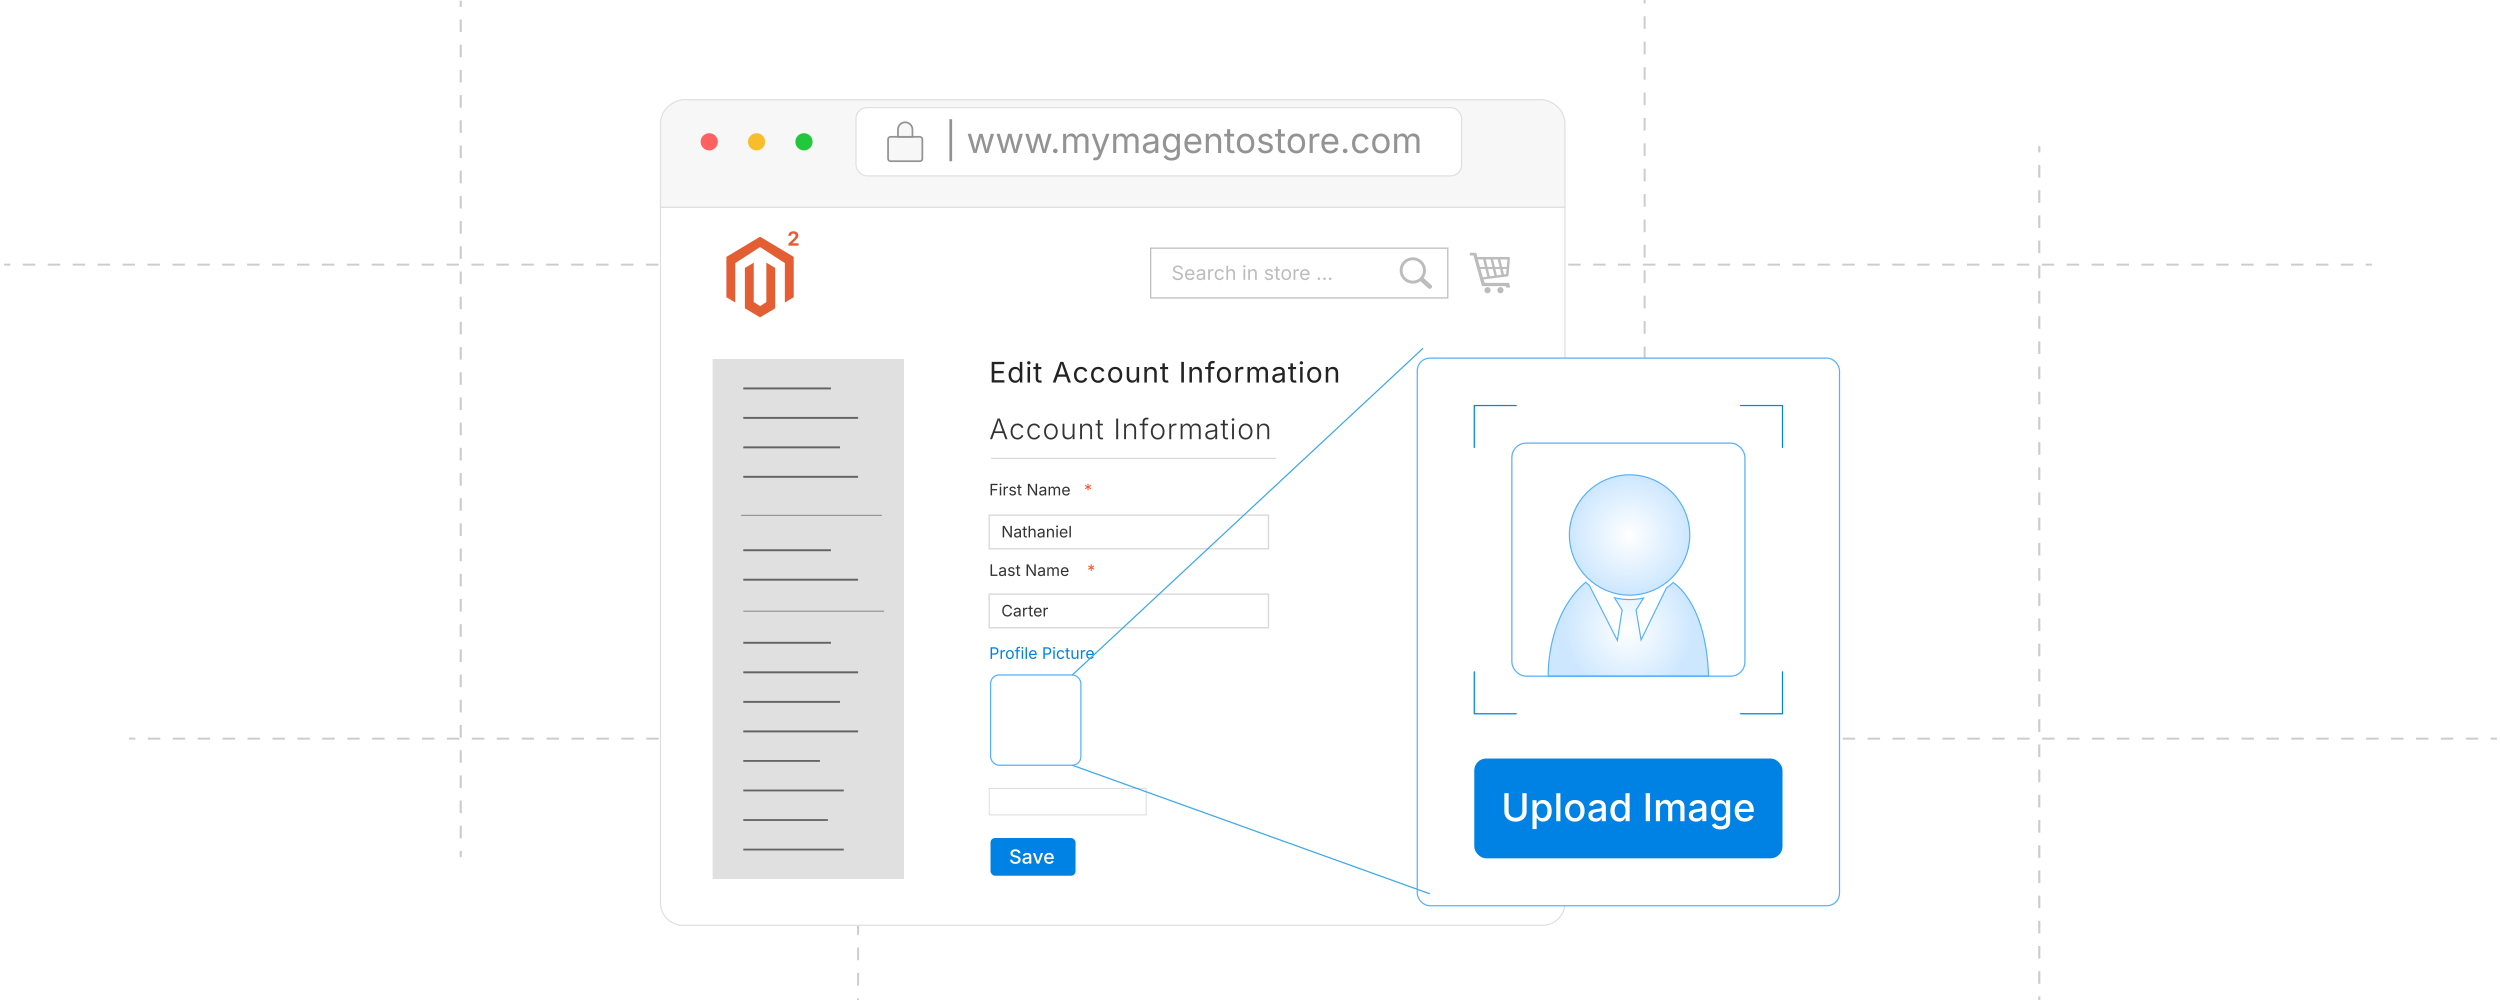<?xml version="1.0" encoding="UTF-8"?><svg id="Layer_1" xmlns="http://www.w3.org/2000/svg" xmlns:xlink="http://www.w3.org/1999/xlink" viewBox="0 0 1000 400"><defs><filter id="drop-shadow-1" filterUnits="userSpaceOnUse"><feOffset dx="0" dy="5"/><feGaussianBlur result="blur" stdDeviation="4"/><feFlood flood-color="#333" flood-opacity=".09"/><feComposite in2="blur" operator="in"/><feComposite in="SourceGraphic"/></filter><filter id="drop-shadow-2" filterUnits="userSpaceOnUse"><feOffset dx="0" dy="4.753"/><feGaussianBlur result="blur-2" stdDeviation="3.802"/><feFlood flood-color="#333" flood-opacity=".09"/><feComposite in2="blur-2" operator="in"/><feComposite in="SourceGraphic"/></filter><radialGradient id="radial-gradient" cx="651.356" cy="246.935" fx="651.356" fy="246.935" r="26.283" gradientUnits="userSpaceOnUse"><stop offset="0" stop-color="#fff"/><stop offset="1" stop-color="#cde7ff"/></radialGradient><radialGradient id="radial-gradient-2" cx="651.831" cy="209.237" fx="651.831" fy="209.237" r="24.07" xlink:href="#radial-gradient"/></defs><line x1="51.635" y1="295.462" x2="54.135" y2="295.462" fill="none" stroke="#ccc" stroke-miterlimit="10" stroke-width=".785"/><line x1="59.12" y1="295.462" x2="993.775" y2="295.462" fill="none" stroke="#ccc" stroke-dasharray="0 0 4.985 4.985" stroke-miterlimit="10" stroke-width=".785"/><line x1="996.267" y1="295.462" x2="998.767" y2="295.462" fill="none" stroke="#ccc" stroke-miterlimit="10" stroke-width=".785"/><line x1="1.644" y1="105.856" x2="4.144" y2="105.856" fill="none" stroke="#ccc" stroke-miterlimit="10" stroke-width=".785"/><line x1="9.129" y1="105.856" x2="943.784" y2="105.856" fill="none" stroke="#ccc" stroke-dasharray="0 0 4.985 4.985" stroke-miterlimit="10" stroke-width=".785"/><line x1="946.276" y1="105.856" x2="948.776" y2="105.856" fill="none" stroke="#ccc" stroke-miterlimit="10" stroke-width=".785"/><line x1="815.711" y1="58.454" x2="815.711" y2="60.954" fill="none" stroke="#ccc" stroke-miterlimit="10" stroke-width=".862"/><line x1="815.711" y1="65.993" x2="815.711" y2="396.052" fill="none" stroke="#ccc" stroke-dasharray="0 0 5.039 5.039" stroke-miterlimit="10" stroke-width=".862"/><line x1="815.711" y1="398.572" x2="815.711" y2="401.072" fill="none" stroke="#ccc" stroke-miterlimit="10" stroke-width=".862"/><line x1="657.855" y1="-1.072" x2="657.855" y2="1.428" fill="none" stroke="#ccc" stroke-miterlimit="10" stroke-width=".785"/><line x1="657.855" y1="6.508" x2="657.855" y2="278.298" fill="none" stroke="#ccc" stroke-dasharray="0 0 5.08 5.08" stroke-miterlimit="10" stroke-width=".785"/><line x1="657.855" y1="280.838" x2="657.855" y2="283.338" fill="none" stroke="#ccc" stroke-miterlimit="10" stroke-width=".785"/><line x1="500" y1="58.454" x2="500" y2="60.954" fill="none" stroke="#ccc" stroke-miterlimit="10" stroke-width=".785"/><line x1="500" y1="66.034" x2="500" y2="337.824" fill="none" stroke="#ccc" stroke-dasharray="0 0 5.08 5.08" stroke-miterlimit="10" stroke-width=".785"/><line x1="500" y1="340.364" x2="500" y2="342.864" fill="none" stroke="#ccc" stroke-miterlimit="10" stroke-width=".785"/><line x1="343.238" y1="117.426" x2="343.238" y2="119.926" fill="none" stroke="#ccc" stroke-miterlimit="10" stroke-width=".785"/><line x1="343.238" y1="125.006" x2="343.238" y2="396.796" fill="none" stroke="#ccc" stroke-dasharray="0 0 5.08 5.08" stroke-miterlimit="10" stroke-width=".785"/><line x1="343.238" y1="399.336" x2="343.238" y2="401.836" fill="none" stroke="#ccc" stroke-miterlimit="10" stroke-width=".785"/><line x1="184.289" y1=".259" x2="184.289" y2="2.759" fill="none" stroke="#ccc" stroke-miterlimit="10" stroke-width=".862"/><line x1="184.289" y1="7.798" x2="184.289" y2="337.845" fill="none" stroke="#ccc" stroke-dasharray="0 0 5.039 5.039" stroke-miterlimit="10" stroke-width=".862"/><line x1="184.289" y1="340.364" x2="184.289" y2="342.864" fill="none" stroke="#ccc" stroke-miterlimit="10" stroke-width=".862"/><g filter="url(#drop-shadow-1)"><path d="M625.965,44.461c0-4.951-4.014-8.965-8.965-9.581h-343.837c-4.951.616-8.965,4.63-8.965,9.581v33.489h361.767v-33.489Z" fill="#f7f7f7" stroke="#e0e0e0" stroke-miterlimit="10" stroke-width=".5"/><path d="M264.198,77.95v278.206c0,4.951,4.014,8.965,8.965,8.965h343.837c4.951,0,8.965-4.014,8.965-8.965V77.95h-361.767Z" fill="#fff" stroke="#e0e0e0" stroke-miterlimit="10" stroke-width=".5"/></g><circle cx="283.69" cy="56.723" r="3.443" fill="#ff6160" stroke-width="0"/><circle cx="302.637" cy="56.723" r="3.443" fill="#f8bd2a" stroke-width="0"/><circle cx="321.584" cy="56.723" r="3.443" fill="#21c83c" stroke-width="0"/><rect x="342.397" y="43.042" width="242.233" height="27.313" rx="4.375" ry="4.375" fill="#fff" stroke="#e0e0e0" stroke-miterlimit="10" stroke-width=".5"/><path d="M380.847,47.667v16.829h-1.079v-16.829h1.079Z" fill="#939393" stroke-width="0"/><path d="M389.413,61.199l-2.329-7.68h1.312l.934,3.352c.128.458.266.977.412,1.557.146.579.291,1.235.433,1.968h-.213c.137-.701.277-1.342.419-1.924.142-.581.279-1.114.412-1.601l.92-3.352h1.319l.907,3.352c.128.472.262.998.402,1.577s.278,1.229.416,1.947h-.22c.146-.71.292-1.354.436-1.934.145-.579.283-1.109.416-1.591l.934-3.352h1.312l-2.329,7.68h-1.229l-.996-3.476c-.101-.353-.199-.712-.295-1.079-.096-.366-.19-.741-.282-1.126-.092-.385-.186-.776-.282-1.175h.275c-.092.394-.185.784-.278,1.171s-.189.766-.285,1.137-.195.729-.295,1.072l-.996,3.476h-1.229Z" fill="#939393" stroke-width="0"/><path d="M400.926,61.199l-2.329-7.68h1.312l.934,3.352c.128.458.266.977.412,1.557.146.579.291,1.235.433,1.968h-.213c.137-.701.277-1.342.419-1.924.142-.581.279-1.114.412-1.601l.92-3.352h1.319l.907,3.352c.128.472.262.998.402,1.577s.278,1.229.416,1.947h-.22c.146-.71.292-1.354.436-1.934.145-.579.283-1.109.416-1.591l.934-3.352h1.312l-2.329,7.68h-1.229l-.996-3.476c-.101-.353-.199-.712-.295-1.079-.096-.366-.19-.741-.282-1.126-.092-.385-.186-.776-.282-1.175h.275c-.092.394-.185.784-.278,1.171s-.189.766-.285,1.137-.195.729-.295,1.072l-.996,3.476h-1.229Z" fill="#939393" stroke-width="0"/><path d="M412.439,61.199l-2.329-7.68h1.312l.934,3.352c.128.458.266.977.412,1.557.146.579.291,1.235.433,1.968h-.213c.137-.701.277-1.342.419-1.924.142-.581.279-1.114.412-1.601l.92-3.352h1.319l.907,3.352c.128.472.262.998.402,1.577s.278,1.229.416,1.947h-.22c.146-.71.292-1.354.436-1.934.145-.579.283-1.109.416-1.591l.934-3.352h1.312l-2.329,7.68h-1.229l-.996-3.476c-.101-.353-.199-.712-.295-1.079-.096-.366-.19-.741-.282-1.126-.092-.385-.186-.776-.282-1.175h.275c-.092.394-.185.784-.278,1.171s-.189.766-.285,1.137-.195.729-.295,1.072l-.996,3.476h-1.229Z" fill="#939393" stroke-width="0"/><path d="M422.132,61.288c-.256,0-.475-.09-.656-.271-.181-.182-.271-.399-.271-.656s.09-.476.271-.656c.181-.181.399-.271.656-.271s.475.091.656.271c.181.181.271.399.271.656s-.09.475-.271.656c-.181.181-.4.271-.656.271Z" fill="#939393" stroke-width="0"/><path d="M425.244,61.199v-7.68h1.202l.007,1.717h-.096c.105-.416.271-.761.498-1.033s.492-.478.797-.615c.304-.138.622-.206.951-.206.559,0,1.011.172,1.357.516.346.343.569.794.67,1.353h-.165c.091-.385.259-.717.501-.996s.537-.494.883-.646c.346-.151.722-.227,1.13-.227.444,0,.85.096,1.216.288s.658.483.876.873c.217.389.326.882.326,1.477v5.18h-1.236v-5.146c0-.554-.156-.95-.467-1.188-.312-.237-.673-.356-1.085-.356-.343,0-.64.071-.89.216s-.442.343-.577.595c-.135.252-.203.54-.203.865v5.015h-1.237v-5.269c0-.426-.142-.77-.426-1.03-.284-.262-.644-.392-1.079-.392-.297,0-.578.069-.841.209-.264.14-.475.347-.635.622-.161.274-.241.616-.241,1.023v4.836h-1.236Z" fill="#939393" stroke-width="0"/><path d="M437.238,63.981l.316-1.071.13.034c.252.063.481.081.687.051.206-.029.392-.131.556-.306.165-.174.31-.443.433-.811l.22-.639-2.933-7.721h1.353l1.635,4.554c.174.477.32.948.439,1.415.119.468.245.921.378,1.36h-.454c.133-.439.26-.894.381-1.363.121-.47.267-.94.436-1.412l1.649-4.554h1.346l-3.373,8.827c-.156.407-.343.743-.56,1.006-.218.264-.471.458-.759.584s-.614.189-.975.189c-.22,0-.41-.017-.57-.049s-.272-.063-.336-.096Z" fill="#939393" stroke-width="0"/><path d="M445.268,61.199v-7.68h1.202l.007,1.717h-.096c.105-.416.271-.761.498-1.033s.492-.478.797-.615c.304-.138.622-.206.951-.206.559,0,1.011.172,1.357.516.346.343.569.794.67,1.353h-.165c.091-.385.259-.717.501-.996s.537-.494.883-.646c.346-.151.722-.227,1.13-.227.444,0,.85.096,1.216.288s.658.483.876.873c.217.389.326.882.326,1.477v5.18h-1.236v-5.146c0-.554-.156-.95-.467-1.188-.312-.237-.673-.356-1.085-.356-.343,0-.64.071-.89.216s-.442.343-.577.595c-.135.252-.203.54-.203.865v5.015h-1.237v-5.269c0-.426-.142-.77-.426-1.03-.284-.262-.644-.392-1.079-.392-.297,0-.578.069-.841.209-.264.14-.475.347-.635.622-.161.274-.241.616-.241,1.023v4.836h-1.236Z" fill="#939393" stroke-width="0"/><path d="M459.742,61.378c-.485,0-.926-.092-1.322-.274-.396-.184-.711-.451-.944-.804-.234-.354-.351-.781-.351-1.285,0-.439.087-.797.261-1.071.174-.275.406-.491.697-.649.291-.158.612-.275.965-.354s.708-.14,1.065-.186c.458-.06.831-.105,1.12-.138s.502-.087.643-.165c.14-.077.209-.21.209-.398v-.041c0-.32-.06-.592-.179-.813-.119-.223-.298-.393-.536-.512-.238-.119-.536-.179-.893-.179-.367,0-.68.057-.941.171-.261.115-.473.258-.635.43s-.285.347-.368.525l-1.188-.392c.197-.467.463-.832.797-1.096.334-.263.703-.449,1.106-.56.403-.11.802-.165,1.195-.165.256,0,.548.031.876.093.327.062.644.185.948.368.305.183.557.454.756.813s.299.839.299,1.439v5.062h-1.216v-1.044h-.083c-.087.179-.227.363-.419.553-.192.19-.442.35-.749.478-.307.128-.678.192-1.113.192ZM459.955,60.285c.458,0,.845-.089,1.161-.268s.557-.411.721-.697c.165-.286.248-.585.248-.896v-1.064c-.051.06-.161.113-.33.161s-.363.091-.58.127c-.218.037-.429.068-.632.093-.204.025-.365.045-.484.059-.297.037-.576.1-.834.188-.259.09-.466.221-.622.392-.156.172-.233.404-.233.697,0,.266.068.488.206.667.137.179.325.313.563.405s.511.137.817.137Z" fill="#939393" stroke-width="0"/><path d="M468.604,64.235c-.568,0-1.059-.072-1.474-.216-.415-.145-.759-.336-1.034-.574s-.492-.497-.653-.776l1.003-.646c.11.146.246.31.409.488.163.178.382.33.66.456.277.126.64.189,1.089.189.614,0,1.119-.146,1.515-.439.396-.294.594-.756.594-1.388v-1.539h-.117c-.087.146-.209.32-.368.522-.158.201-.385.379-.68.532s-.69.229-1.185.229c-.613,0-1.166-.145-1.655-.436-.49-.291-.877-.716-1.161-1.274-.284-.559-.426-1.239-.426-2.04,0-.793.14-1.48.419-2.064s.666-1.036,1.158-1.356c.492-.321,1.057-.481,1.693-.481.495,0,.89.082,1.185.244s.523.35.683.56c.161.211.284.385.371.522h.117v-1.229h1.202v7.879c0,.659-.149,1.198-.446,1.618-.298.419-.7.727-1.206.924-.506.196-1.071.295-1.693.295ZM468.569,59.976c.467,0,.861-.106,1.181-.319.321-.213.563-.52.729-.921.165-.4.247-.88.247-1.438,0-.545-.082-1.025-.244-1.439-.163-.414-.404-.739-.725-.976-.32-.235-.717-.354-1.188-.354-.486,0-.891.125-1.216.374-.325.25-.569.583-.731,1-.163.416-.244.881-.244,1.395,0,.526.082.991.247,1.394.165.403.41.719.735.945s.729.34,1.209.34Z" fill="#939393" stroke-width="0"/><path d="M477.348,61.364c-.742,0-1.382-.165-1.92-.495-.538-.329-.953-.79-1.244-1.381-.291-.59-.436-1.279-.436-2.067,0-.787.142-1.481.426-2.081.284-.601.686-1.069,1.206-1.408.52-.339,1.128-.509,1.824-.509.407,0,.809.067,1.206.203.396.135.755.353,1.078.652.323.3.581.695.773,1.185.192.49.289,1.091.289,1.8v.516h-5.963v-1.044h5.296l-.577.385c0-.504-.079-.952-.237-1.344-.158-.391-.393-.698-.704-.92-.312-.223-.698-.333-1.161-.333-.463,0-.859.113-1.188.34-.33.227-.582.522-.756.886-.174.364-.261.755-.261,1.172v.693c0,.568.098,1.05.295,1.446.197.396.473.696.828.899.355.204.766.306,1.233.306.302,0,.577-.043.824-.13.248-.087.46-.219.639-.396.178-.176.316-.395.412-.656l1.195.33c-.119.385-.321.724-.604,1.017-.284.293-.636.522-1.055.688-.419.164-.892.247-1.418.247Z" fill="#939393" stroke-width="0"/><path d="M483.559,56.597v4.603h-1.238v-7.68h1.189l.006,1.861h-.17c.232-.71.566-1.214.998-1.512.434-.297.939-.446,1.521-.446.518,0,.971.106,1.361.319.389.213.691.534.91.962.217.429.326.968.326,1.618v4.877h-1.236v-4.774c0-.591-.154-1.053-.465-1.388-.309-.334-.73-.501-1.268-.501-.365,0-.695.08-.988.24s-.525.394-.693.7c-.17.308-.254.681-.254,1.12Z" fill="#939393" stroke-width="0"/><path d="M493.656,53.519v1.058h-3.97v-1.058h3.97ZM490.839,51.692h1.237v7.515c0,.344.069.595.209.752.14.158.372.237.697.237.078,0,.178-.009.299-.027s.232-.037.333-.055l.255,1.044c-.129.046-.274.08-.437.103-.163.023-.324.034-.484.034-.664,0-1.182-.175-1.553-.525-.371-.35-.557-.839-.557-1.466v-7.611Z" fill="#939393" stroke-width="0"/><path d="M498.224,61.364c-.696,0-1.307-.165-1.831-.495-.524-.329-.933-.792-1.226-1.388-.293-.595-.439-1.286-.439-2.074,0-.802.146-1.501.439-2.099s.701-1.062,1.226-1.391c.524-.33,1.135-.495,1.831-.495.7,0,1.314.165,1.841.495.526.329.937.793,1.23,1.391s.44,1.297.44,2.099c0,.788-.147,1.479-.44,2.074-.293.596-.704,1.059-1.23,1.388-.526.33-1.141.495-1.841.495ZM498.224,60.258c.518,0,.943-.133,1.277-.398.335-.266.582-.614.742-1.047.16-.434.24-.901.24-1.405,0-.508-.08-.981-.24-1.418-.16-.438-.407-.79-.742-1.059-.334-.268-.76-.401-1.277-.401-.513,0-.935.134-1.264.401-.33.269-.575.62-.735,1.055-.16.436-.24.909-.24,1.422,0,.504.08.972.24,1.405.16.433.405.781.735,1.047.329.266.751.398,1.264.398Z" fill="#939393" stroke-width="0"/><path d="M506.145,61.364c-.526,0-.994-.077-1.404-.23s-.748-.381-1.014-.684c-.266-.302-.444-.673-.535-1.112l1.175-.282c.109.422.316.73.621.928s.686.295,1.144.295c.536,0,.963-.114,1.281-.343.318-.229.478-.502.478-.817,0-.266-.093-.487-.278-.663-.186-.177-.468-.309-.848-.396l-1.278-.302c-.696-.165-1.214-.42-1.553-.766-.339-.347-.508-.789-.508-1.33,0-.439.123-.827.371-1.164.247-.337.585-.6,1.013-.79.429-.189.915-.285,1.46-.285.526,0,.975.079,1.343.237.369.158.669.375.9.652.23.277.404.597.519.958l-1.12.289c-.105-.274-.28-.524-.525-.749s-.614-.337-1.109-.337c-.458,0-.839.105-1.144.316s-.457.477-.457.797c0,.284.104.512.31.684s.533.311.982.415l1.16.275c.696.165,1.212.42,1.546.766s.502.782.502,1.309c0,.449-.128.849-.382,1.199-.254.35-.609.626-1.064.827-.456.202-.983.303-1.584.303Z" fill="#939393" stroke-width="0"/><path d="M513.982,53.519v1.058h-3.97v-1.058h3.97ZM511.166,51.692h1.237v7.515c0,.344.069.595.209.752.14.158.372.237.697.237.078,0,.178-.009.299-.027s.232-.037.333-.055l.255,1.044c-.129.046-.274.08-.437.103-.163.023-.324.034-.484.034-.664,0-1.182-.175-1.553-.525-.371-.35-.557-.839-.557-1.466v-7.611Z" fill="#939393" stroke-width="0"/><path d="M518.551,61.364c-.696,0-1.307-.165-1.831-.495-.524-.329-.933-.792-1.226-1.388-.293-.595-.439-1.286-.439-2.074,0-.802.146-1.501.439-2.099s.701-1.062,1.226-1.391c.524-.33,1.135-.495,1.831-.495.7,0,1.314.165,1.841.495.526.329.937.793,1.229,1.391s.44,1.297.44,2.099c0,.788-.147,1.479-.44,2.074-.293.596-.703,1.059-1.229,1.388-.526.33-1.141.495-1.841.495ZM518.551,60.258c.518,0,.943-.133,1.277-.398.335-.266.582-.614.742-1.047.16-.434.24-.901.24-1.405,0-.508-.08-.981-.24-1.418-.16-.438-.407-.79-.742-1.059-.334-.268-.76-.401-1.277-.401-.513,0-.935.134-1.264.401-.33.269-.575.62-.735,1.055-.16.436-.24.909-.24,1.422,0,.504.08.972.24,1.405.16.433.405.781.735,1.047.329.266.751.398,1.264.398Z" fill="#939393" stroke-width="0"/><path d="M523.861,61.199v-7.68h1.195v1.182h.083c.142-.39.395-.702.759-.938.364-.235.775-.354,1.233-.354.091,0,.2.003.326.007.126.005.226.01.299.014v1.243c-.037-.009-.129-.022-.275-.041-.146-.018-.302-.027-.467-.027-.366,0-.695.077-.985.23-.291.153-.519.364-.684.632s-.247.576-.247.924v4.809h-1.237Z" fill="#939393" stroke-width="0"/><path d="M532.153,61.364c-.742,0-1.383-.165-1.921-.495-.538-.329-.952-.79-1.243-1.381-.291-.59-.436-1.279-.436-2.067,0-.787.142-1.481.426-2.081.283-.601.686-1.069,1.205-1.408s1.128-.509,1.824-.509c.407,0,.81.067,1.205.203.396.135.756.353,1.079.652.322.3.58.695.772,1.185.192.49.288,1.091.288,1.8v.516h-5.962v-1.044h5.296l-.577.385c0-.504-.079-.952-.236-1.344-.158-.391-.394-.698-.704-.92-.312-.223-.699-.333-1.161-.333-.463,0-.858.113-1.188.34s-.582.522-.756.886c-.174.364-.261.755-.261,1.172v.693c0,.568.099,1.05.295,1.446.197.396.473.696.828.899.354.204.766.306,1.233.306.302,0,.576-.043.824-.13.247-.087.46-.219.639-.396.179-.176.315-.395.412-.656l1.195.33c-.119.385-.32.724-.604,1.017s-.636.522-1.055.688c-.419.164-.892.247-1.418.247Z" fill="#939393" stroke-width="0"/><path d="M538.067,61.288c-.257,0-.475-.09-.656-.271-.181-.182-.271-.399-.271-.656s.091-.476.271-.656c.182-.181.399-.271.656-.271s.476.091.656.271.271.399.271.656-.091.475-.271.656c-.181.181-.399.271-.656.271Z" fill="#939393" stroke-width="0"/><path d="M544.305,61.364c-.696,0-1.307-.165-1.831-.495-.524-.329-.933-.792-1.226-1.388-.293-.595-.439-1.286-.439-2.074,0-.802.146-1.501.439-2.099s.701-1.062,1.226-1.391c.524-.33,1.135-.495,1.831-.495.371,0,.722.048,1.051.145.33.096.631.234.903.416.272.181.508.402.704.666.197.264.349.562.454.896l-1.188.336c-.056-.196-.141-.377-.255-.542s-.253-.309-.415-.43c-.163-.121-.35-.215-.561-.281-.21-.066-.441-.1-.693-.1-.513,0-.935.134-1.264.401-.33.269-.575.62-.735,1.055-.16.436-.24.909-.24,1.422,0,.504.08.972.24,1.405.16.433.405.781.735,1.047.329.266.751.398,1.264.398.257,0,.492-.034.708-.103.215-.069.406-.166.573-.292s.308-.276.422-.45c.115-.174.199-.364.255-.57l1.182.337c-.102.344-.251.649-.45.917s-.437.497-.711.687c-.275.19-.579.335-.914.434-.334.098-.689.147-1.064.147Z" fill="#939393" stroke-width="0"/><path d="M552.342,61.364c-.696,0-1.307-.165-1.831-.495-.524-.329-.933-.792-1.226-1.388-.293-.595-.439-1.286-.439-2.074,0-.802.146-1.501.439-2.099s.701-1.062,1.226-1.391c.524-.33,1.135-.495,1.831-.495.7,0,1.314.165,1.841.495.526.329.937.793,1.229,1.391s.44,1.297.44,2.099c0,.788-.147,1.479-.44,2.074-.293.596-.703,1.059-1.229,1.388-.526.33-1.141.495-1.841.495ZM552.342,60.258c.518,0,.943-.133,1.277-.398.335-.266.582-.614.742-1.047.16-.434.24-.901.24-1.405,0-.508-.08-.981-.24-1.418-.16-.438-.407-.79-.742-1.059-.334-.268-.76-.401-1.277-.401-.513,0-.935.134-1.264.401-.33.269-.575.62-.735,1.055-.16.436-.24.909-.24,1.422,0,.504.08.972.24,1.405.16.433.405.781.735,1.047.329.266.751.398,1.264.398Z" fill="#939393" stroke-width="0"/><path d="M557.651,61.199v-7.68h1.202l.007,1.717h-.096c.105-.416.271-.761.498-1.033s.492-.478.797-.615.622-.206.951-.206c.559,0,1.011.172,1.356.516.346.343.569.794.67,1.353h-.165c.092-.385.259-.717.502-.996.242-.279.537-.494.883-.646s.723-.227,1.13-.227c.444,0,.85.096,1.216.288s.658.483.876.873c.218.389.326.882.326,1.477v5.18h-1.236v-5.146c0-.554-.156-.95-.467-1.188-.312-.237-.674-.356-1.086-.356-.344,0-.64.071-.89.216-.249.145-.441.343-.577.595-.135.252-.202.54-.202.865v5.015h-1.236v-5.269c0-.426-.143-.77-.426-1.03-.284-.262-.644-.392-1.079-.392-.298,0-.578.069-.842.209-.263.14-.475.347-.635.622-.16.274-.24.616-.24,1.023v4.836h-1.237Z" fill="#939393" stroke-width="0"/><rect x="355.224" y="54.727" width="13.716" height="9.754" rx=".974" ry=".974" fill="#f7f7f7" stroke="#939393" stroke-miterlimit="10" stroke-width=".703"/><path d="M362.082,48.917h0c1.604,0,2.905,1.302,2.905,2.905v2.905h-5.811v-2.905c0-1.604,1.302-2.905,2.905-2.905Z" fill="#f7f7f7" stroke="#939393" stroke-miterlimit="10" stroke-width=".703"/><g id="LOGO"><polygon points="317.491 102.752 317.491 118.886 313.939 121.015 313.939 105.251 304.021 98.83 294.104 105.251 294.104 121.015 290.552 118.886 290.552 102.752 304.021 94.685 317.491 102.752" fill="#e45e34" stroke-width="0"/><polygon points="310.09 107.175 310.09 123.309 307.633 124.781 304.021 126.945 300.407 124.781 297.953 123.309 297.953 107.175 301.505 105.046 301.505 120.811 304.021 122.439 306.538 120.811 306.538 105.046 310.09 107.175" fill="#e45e34" stroke-width="0"/></g><path d="M315.381,98.272v-.843l2.022-1.896c.174-.168.32-.32.438-.457s.209-.271.272-.402.094-.273.094-.427c0-.171-.038-.318-.115-.44-.077-.123-.181-.217-.314-.283s-.285-.1-.456-.1c-.176,0-.331.035-.463.107-.133.071-.235.173-.307.306s-.107.293-.107.479h-1.118c0-.37.084-.692.254-.967s.405-.486.707-.636c.301-.148.648-.224,1.042-.224.403,0,.756.072,1.057.217.301.144.535.343.703.595.167.253.25.544.25.873,0,.212-.042.422-.124.628-.083.207-.231.438-.444.695-.213.257-.515.563-.906.921l-.861.851v.042h2.412v.961h-4.036Z" fill="#e45e34" stroke-width="0"/><rect x="460.254" y="99.267" width="118.861" height="19.91" fill="#fff" stroke="#bcbcbc" stroke-miterlimit="10" stroke-width=".5"/><path d="M471.102,112.058c-.411,0-.767-.066-1.069-.199s-.539-.318-.709-.557-.268-.517-.291-.836h.746c.021.215.093.392.218.53s.285.242.48.31c.195.067.404.102.625.102.257,0,.489-.042.694-.126.205-.084.368-.203.488-.356.12-.152.18-.33.18-.531,0-.184-.052-.333-.155-.447-.104-.115-.241-.209-.412-.283s-.358-.14-.562-.195l-.688-.195c-.459-.13-.816-.316-1.071-.559s-.382-.552-.382-.929c0-.321.086-.603.26-.844.174-.241.408-.428.704-.561s.627-.199.995-.199c.375,0,.706.066.995.199.288.133.516.313.683.541.167.229.256.486.266.774h-.711c-.033-.277-.166-.492-.397-.645-.232-.151-.518-.228-.857-.228-.245,0-.46.04-.645.121-.185.08-.329.189-.431.329-.102.139-.153.298-.153.476,0,.199.062.359.186.48s.271.216.44.283.323.12.461.158l.57.157c.153.041.322.097.507.168s.362.167.53.285c.168.118.307.27.415.451.108.183.163.406.163.672,0,.311-.081.592-.243.841-.162.25-.397.448-.706.594-.309.145-.682.218-1.121.218Z" fill="#bcbcbc" stroke-width="0"/><path d="M476.018,112.05c-.413,0-.77-.092-1.069-.275s-.53-.439-.692-.769-.243-.713-.243-1.151.079-.825.237-1.159c.158-.334.382-.596.671-.784.29-.188.628-.283,1.016-.283.227,0,.451.038.671.112.221.076.421.197.601.364s.323.387.43.659c.107.273.161.607.161,1.003v.286h-3.32v-.581h2.95l-.322.214c0-.28-.044-.529-.132-.747-.088-.219-.219-.39-.392-.513-.173-.124-.389-.186-.646-.186-.257,0-.478.062-.662.189-.184.126-.324.29-.421.493-.097.202-.145.42-.145.652v.386c0,.316.055.585.164.806.11.221.264.388.461.501.198.113.427.17.687.17.168,0,.321-.024.459-.072.138-.049.256-.122.355-.22.1-.099.176-.221.229-.365l.666.184c-.066.214-.178.402-.336.565s-.354.291-.587.383c-.233.092-.497.138-.79.138Z" fill="#bcbcbc" stroke-width="0"/><path d="M480.061,112.058c-.271,0-.516-.051-.736-.153-.221-.102-.396-.251-.526-.447-.13-.196-.195-.435-.195-.716,0-.244.048-.443.146-.597.097-.152.226-.273.388-.361s.341-.153.538-.197c.196-.043.394-.077.593-.103.255-.033.463-.059.624-.077.161-.018.28-.048.357-.092.078-.043.117-.117.117-.222v-.022c0-.179-.033-.33-.099-.454-.066-.123-.166-.218-.299-.284-.132-.066-.298-.1-.497-.1-.204,0-.379.032-.524.096-.146.063-.264.144-.354.239-.09.095-.159.192-.205.292l-.662-.218c.109-.26.257-.464.443-.61.187-.146.392-.25.616-.312.224-.062.446-.092.666-.092.143,0,.305.018.488.052.182.034.358.103.528.204.169.103.31.254.421.454s.166.467.166.801v2.819h-.677v-.581h-.046c-.049.099-.126.202-.233.308-.107.105-.246.194-.417.266s-.377.107-.62.107ZM480.179,111.449c.255,0,.47-.05.646-.149.176-.1.31-.229.401-.388s.138-.326.138-.499v-.594c-.028.033-.089.063-.184.09-.094.027-.202.051-.323.071s-.238.037-.352.052c-.113.014-.203.024-.27.032-.166.021-.321.056-.465.105s-.259.122-.346.218c-.086.096-.13.226-.13.389,0,.147.038.271.115.371.077.099.181.174.313.226.133.051.285.076.456.076Z" fill="#bcbcbc" stroke-width="0"/><path d="M483.262,111.958v-4.276h.665v.658h.046c.079-.217.221-.392.423-.522.203-.132.432-.197.687-.197.052,0,.112.001.182.004.07.003.126.005.167.008v.692c-.021-.005-.071-.013-.153-.023-.081-.01-.168-.015-.26-.015-.204,0-.387.042-.549.128-.162.085-.289.202-.381.352s-.138.321-.138.515v2.678h-.688Z" fill="#bcbcbc" stroke-width="0"/><path d="M487.822,112.05c-.388,0-.728-.092-1.02-.275s-.52-.441-.683-.772c-.163-.332-.245-.717-.245-1.155,0-.446.082-.836.245-1.169s.391-.591.683-.774.632-.275,1.02-.275c.207,0,.401.026.585.08s.352.131.504.231c.151.101.282.225.392.371s.193.313.253.499l-.662.188c-.03-.109-.078-.21-.142-.302s-.141-.172-.231-.239-.194-.12-.312-.157c-.117-.036-.246-.055-.387-.055-.285,0-.521.074-.704.224-.184.148-.319.345-.409.587-.089.242-.134.506-.134.792,0,.28.045.541.134.782.09.241.226.436.409.583.184.148.419.222.704.222.143,0,.274-.019.395-.057.119-.039.226-.093.319-.163.093-.07.171-.153.235-.25.063-.098.11-.203.141-.318l.658.188c-.056.191-.14.362-.25.511-.111.149-.243.277-.396.383-.152.105-.322.187-.509.241-.186.055-.384.082-.593.082Z" fill="#bcbcbc" stroke-width="0"/><path d="M491.246,109.395v2.562h-.688v-5.699h.688v2.459h-.118c.13-.395.315-.676.556-.841.241-.166.523-.249.848-.249.288,0,.541.06.76.178.218.119.387.297.509.535.121.239.182.539.182.901v2.716h-.692v-2.658c0-.329-.086-.587-.259-.773-.172-.186-.407-.279-.705-.279-.204,0-.388.045-.552.135-.163.089-.292.219-.386.39-.095.171-.142.379-.142.624Z" fill="#bcbcbc" stroke-width="0"/><path d="M497.741,106.981c-.13,0-.242-.045-.336-.134-.095-.09-.142-.196-.142-.321,0-.128.047-.235.142-.323.094-.088.206-.132.336-.132.133,0,.246.044.341.132s.142.195.142.323c0,.125-.047.231-.142.321-.095.089-.208.134-.341.134ZM497.393,111.958v-4.276h.688v4.276h-.688Z" fill="#bcbcbc" stroke-width="0"/><path d="M499.978,109.395v2.562h-.688v-4.276h.662l.003,1.036h-.095c.13-.395.315-.676.556-.841.241-.166.523-.249.848-.249.288,0,.541.06.758.178.217.119.386.297.507.535.121.239.182.539.182.901v2.716h-.688v-2.658c0-.329-.086-.587-.259-.773-.172-.186-.407-.279-.705-.279-.205,0-.388.045-.552.135-.163.089-.292.219-.386.39-.095.171-.142.379-.142.624Z" fill="#bcbcbc" stroke-width="0"/><path d="M507.575,112.05c-.293,0-.554-.043-.782-.128-.228-.086-.416-.213-.563-.381-.148-.168-.248-.375-.299-.62l.654-.156c.062.234.177.406.346.517.17.109.382.164.638.164.298,0,.536-.063.713-.191.178-.127.266-.279.266-.455,0-.147-.052-.271-.154-.369-.104-.098-.261-.171-.473-.22l-.712-.168c-.388-.092-.676-.234-.864-.427s-.283-.439-.283-.74c0-.245.069-.461.207-.648s.325-.334.563-.44c.239-.105.51-.158.813-.158.293,0,.542.044.748.132.205.088.372.209.501.363s.225.332.288.534l-.623.16c-.059-.153-.156-.292-.293-.417-.136-.125-.342-.188-.617-.188-.255,0-.468.059-.637.176-.17.118-.255.266-.255.444,0,.158.058.285.172.381.115.095.298.172.548.231l.646.152c.388.092.675.234.861.427.186.192.279.436.279.729,0,.25-.071.473-.213.668-.142.194-.339.349-.593.461s-.548.168-.882.168Z" fill="#bcbcbc" stroke-width="0"/><path d="M511.939,107.682v.589h-2.211v-.589h2.211ZM510.371,106.664h.688v4.185c0,.191.039.331.117.419s.207.132.389.132c.043,0,.099-.005.166-.016.067-.01.129-.02.186-.03l.142.581c-.071.026-.152.045-.243.058s-.181.02-.27.02c-.37,0-.658-.098-.864-.293-.207-.195-.311-.467-.311-.816v-4.238Z" fill="#bcbcbc" stroke-width="0"/><path d="M514.484,112.05c-.388,0-.728-.092-1.02-.275s-.52-.441-.683-.772c-.163-.332-.245-.717-.245-1.155,0-.446.082-.836.245-1.169s.391-.591.683-.774.632-.275,1.02-.275c.391,0,.732.092,1.025.275s.521.441.685.774.245.723.245,1.169c0,.438-.082.823-.245,1.155-.163.331-.392.589-.685.772s-.635.275-1.025.275ZM514.484,111.433c.288,0,.525-.073.712-.222.186-.147.323-.342.413-.583.089-.241.134-.502.134-.782,0-.283-.045-.547-.134-.79-.09-.243-.228-.44-.413-.589-.187-.149-.424-.224-.712-.224-.285,0-.521.074-.704.224-.184.148-.319.345-.409.587-.089.242-.134.506-.134.792,0,.28.045.541.134.782.09.241.226.436.409.583.184.148.419.222.704.222Z" fill="#bcbcbc" stroke-width="0"/><path d="M517.441,111.958v-4.276h.665v.658h.046c.079-.217.221-.392.423-.522.203-.132.432-.197.687-.197.052,0,.112.001.182.004.07.003.126.005.167.008v.692c-.021-.005-.071-.013-.153-.023-.081-.01-.168-.015-.26-.015-.204,0-.387.042-.549.128-.162.085-.289.202-.381.352s-.138.321-.138.515v2.678h-.688Z" fill="#bcbcbc" stroke-width="0"/><path d="M522.058,112.05c-.413,0-.77-.092-1.069-.275s-.53-.439-.692-.769-.243-.713-.243-1.151.079-.825.237-1.159.382-.596.672-.784c.289-.188.628-.283,1.016-.283.227,0,.45.038.671.112.221.076.421.197.601.364s.323.387.431.659c.106.273.16.607.16,1.003v.286h-3.32v-.581h2.949l-.321.214c0-.28-.044-.529-.132-.747-.088-.219-.219-.39-.392-.513-.174-.124-.39-.186-.646-.186-.258,0-.479.062-.662.189-.184.126-.324.29-.421.493-.097.202-.146.42-.146.652v.386c0,.316.055.585.165.806.109.221.263.388.461.501.197.113.426.17.687.17.168,0,.321-.024.459-.072.138-.049.256-.122.355-.22.1-.099.176-.221.229-.365l.666.184c-.066.214-.179.402-.337.565s-.354.291-.587.383-.497.138-.79.138Z" fill="#bcbcbc" stroke-width="0"/><path d="M527.556,112.008c-.144,0-.265-.051-.366-.151-.101-.101-.15-.223-.15-.365s.05-.265.15-.365c.102-.101.223-.151.366-.151.143,0,.264.051.365.151.101.101.15.223.15.365s-.05.265-.15.365c-.102.101-.223.151-.365.151Z" fill="#bcbcbc" stroke-width="0"/><path d="M529.812,112.008c-.144,0-.265-.051-.366-.151-.101-.101-.15-.223-.15-.365s.05-.265.15-.365c.102-.101.223-.151.366-.151.143,0,.264.051.365.151.101.101.15.223.15.365s-.05.265-.15.365c-.102.101-.223.151-.365.151Z" fill="#bcbcbc" stroke-width="0"/><path d="M532.069,112.008c-.144,0-.265-.051-.366-.151-.101-.101-.15-.223-.15-.365s.05-.265.15-.365c.102-.101.223-.151.366-.151.143,0,.264.051.365.151.101.101.15.223.15.365s-.05.265-.15.365c-.102.101-.223.151-.365.151Z" fill="#bcbcbc" stroke-width="0"/><path d="M565.122,102.905h.002v.001c1.455 0,2.773.591,3.726,1.544.952.952,1.542,2.269,1.543,3.723h.001v.008h-.001c-.001.586-.097,1.15-.274,1.676-.03.088-.061.173-.092.254v.001c-.152.386-.35.751-.585,1.087l3.067,2.757.002.002.017.015.001.001c.173.165.267.386.279.61.012.221-.057.448-.209.63l-.001.002-.018.021-.004.004-.015.017-.002.002c-.165.173-.385.267-.61.279-.221.012-.448-.057-.63-.209l-.002-.001-.022-.018-.003-.003-3.137-2.819c-.093.065-.188.127-.283.186-.13.08-.265.155-.402.223-.706.352-1.505.551-2.349.551v.001h-.002v-.001c-1.455-0-2.773-.591-3.727-1.544-.952-.952-1.542-2.269-1.543-3.723h-.001v-.005h.001c0-1.455.591-2.773,1.544-3.727.952-.952,2.269-1.542,3.723-1.543v-.001h.003ZM565.124,104.087v.001h-.005v-.001c-1.127.001-2.148.459-2.888,1.198-.739.739-1.198,1.762-1.198,2.89h.001v.005h-.001c.001,1.127.458,2.148,1.198,2.888.739.739,1.762,1.198,2.89,1.198v-.001h.005v.001c1.127-.001,2.148-.459,2.888-1.198.739-.739,1.198-1.761,1.198-2.89h-.001v-.005h.001c-.001-1.127-.459-2.148-1.198-2.888-.739-.739-1.761-1.198-2.89-1.198h0Z" fill="#bcbcbc" stroke-width="0"/><path d="M590.911,102.777h12.312c.805,0,.761.326.691,1.157l-.458,5.837c-.078.93-.012.705-.998.846l-9.055,1.152.479,1.39h9.753c.132.494.311,1.297.443,1.847h-1.62l-.156-.562h-7.794c-1.788-.03-1.609.454-2.037-1.091l-3.072-11.168h-1.475v-1.07h2.588c.12.45.286,1.207.399,1.663h0ZM595.009,114.827c.69,0,1.251.561,1.251,1.251,0,.691-.56,1.251-1.251,1.251s-1.251-.56-1.251-1.251c0-.69.56-1.251,1.251-1.251h0ZM600.169,114.827c.69,0,1.251.561,1.251,1.251,0,.691-.561,1.251-1.251,1.251-.691,0-1.251-.56-1.251-1.251-0-.69.56-1.251,1.251-1.251h0ZM591.989,106.798h1.993l-.723-3.023c-.713,0-1.415-.001-2.102-.001l.243.905.008-.001.582,2.121h0ZM594.299,103.776l.723,3.022h1.919l-.726-3.019-1.916-.003h0ZM597.259,103.78l.726,3.018h1.836l-.723-3.015-1.838-.003h0ZM600.141,103.784l.723,3.015h1.837l.203-2.423c.057-.676.176-.59-.479-.59-.747-.001-1.511-.003-2.284-.003h0ZM602.637,107.566h-1.589l.524,2.185.129-.017c.801-.115.748.069.812-.688l.124-1.481h0ZM600.562,109.889l-.557-2.324h-1.834l.616,2.565,1.775-.241h0ZM597.777,110.268l-.651-2.704h-1.92l.709,2.957,1.862-.253h0ZM594.905,110.66l-.74-3.094h-1.965l.918,3.339,1.787-.244h0Z" fill="#bcbcbc" fill-rule="evenodd" stroke-width="0"/><rect x="395.677" y="206.052" width="111.709" height="13.449" fill="#fff" stroke-width="0"/><rect x="395.677" y="206.052" width="111.709" height="13.449" fill="none" stroke="#d8d8d8" stroke-miterlimit="10" stroke-width=".545"/><path d="M396.236,198.153v-4.628h2.799v.521h-2.208v1.584h1.997v.522h-1.997v2h-.59Z" fill="#333" stroke-width="0"/><path d="M400.206,194.112c-.105,0-.197-.036-.273-.109-.077-.072-.115-.159-.115-.261,0-.104.038-.19.115-.263.077-.071.168-.106.273-.106.108,0,.2.035.276.106.077.072.115.159.115.263,0,.102-.039.188-.115.261-.077.073-.168.109-.276.109ZM399.923,198.153v-3.473h.559v3.473h-.559Z" fill="#333" stroke-width="0"/><path d="M401.464,198.153v-3.473h.541v.534h.037c.064-.176.179-.317.343-.424.165-.106.351-.16.558-.16.042,0,.091.001.147.003.057.002.102.004.135.006v.562c-.017-.004-.058-.01-.124-.019-.066-.008-.137-.013-.211-.013-.166,0-.314.035-.446.104-.131.069-.234.165-.309.286-.074.121-.112.26-.112.417v2.175h-.559Z" fill="#333" stroke-width="0"/><path d="M405.04,198.227c-.238,0-.45-.034-.635-.104-.186-.069-.338-.173-.458-.31s-.201-.304-.242-.503l.531-.127c.05.19.144.33.281.419s.31.134.517.134c.242,0,.435-.052.579-.155s.216-.227.216-.37c0-.12-.042-.22-.125-.3-.084-.079-.212-.139-.384-.179l-.578-.137c-.315-.074-.549-.189-.702-.346s-.23-.357-.23-.602c0-.198.056-.374.168-.526s.265-.271.458-.357c.194-.086.414-.129.66-.129.238,0,.44.036.607.107.167.071.302.17.407.295.104.126.183.27.234.434l-.506.131c-.048-.125-.127-.237-.238-.339s-.278-.152-.502-.152c-.207,0-.379.048-.517.143-.138.096-.207.216-.207.36,0,.129.047.231.14.31.093.077.241.14.444.188l.525.124c.315.075.548.19.699.347.151.156.227.354.227.592,0,.203-.058.384-.172.542s-.275.283-.481.374c-.206.092-.445.137-.716.137Z" fill="#333" stroke-width="0"/><path d="M408.583,194.681v.479h-1.795v-.479h1.795ZM407.31,193.854h.559v3.398c0,.155.032.269.095.34s.168.107.315.107c.035,0,.08-.005.135-.013.055-.009.105-.017.15-.025l.115.473c-.058.021-.124.036-.197.047-.074.01-.147.016-.219.016-.3,0-.534-.08-.702-.238-.167-.158-.251-.379-.251-.663v-3.441Z" fill="#333" stroke-width="0"/><path d="M411.156,198.153v-4.628h.696l1.882,2.96c.05.076.11.175.18.295s.146.256.229.407c.082.151.162.312.241.484h-.084c-.019-.178-.032-.349-.041-.511-.008-.163-.013-.312-.015-.449-.002-.137-.003-.253-.003-.348v-2.839h.59v4.628h-.702l-1.677-2.634c-.077-.122-.154-.248-.231-.378-.078-.129-.166-.282-.266-.46-.1-.177-.223-.396-.37-.656h.109c.01.229.02.441.028.637.008.194.015.364.02.509.005.146.008.26.008.342v2.641h-.593Z" fill="#333" stroke-width="0"/><path d="M416.853,198.234c-.219,0-.418-.042-.598-.125-.179-.082-.322-.203-.427-.363-.105-.159-.158-.353-.158-.581,0-.198.039-.359.118-.484.079-.124.184-.222.315-.293s.277-.125.437-.16c.159-.035.32-.063.481-.084.207-.027.376-.048.506-.062.13-.014.227-.039.291-.074.063-.035.095-.095.095-.18v-.02c0-.145-.027-.268-.081-.367-.054-.101-.134-.178-.242-.231-.108-.055-.242-.081-.404-.081-.166,0-.308.025-.426.077-.118.052-.213.117-.287.194-.074.078-.129.157-.166.238l-.538-.178c.089-.211.209-.376.36-.495s.318-.203.5-.253.362-.075.541-.075c.116,0,.248.015.396.042.148.028.291.084.429.166.138.083.252.206.342.368.09.163.135.38.135.651v2.289h-.55v-.472h-.038c-.039.08-.103.164-.189.25s-.2.157-.338.216c-.139.058-.307.087-.503.087ZM416.949,197.74c.207,0,.382-.04.525-.121.143-.081.251-.186.326-.315.074-.129.112-.265.112-.405v-.481c-.023.027-.073.051-.149.073-.077.021-.164.041-.262.058-.099.017-.194.03-.286.041-.092.012-.165.021-.219.026-.135.017-.26.046-.377.086s-.211.1-.281.177c-.07.078-.105.183-.105.315,0,.12.031.221.093.302.062.08.147.142.255.183.107.042.23.062.37.062Z" fill="#333" stroke-width="0"/><path d="M419.453,198.153v-3.473h.543l.003.776h-.043c.047-.188.123-.344.225-.468.103-.123.223-.216.36-.277.138-.062.281-.094.43-.094.252,0,.457.078.613.233.157.155.257.359.303.611h-.075c.042-.174.117-.323.227-.45.11-.126.243-.224.399-.292s.327-.103.511-.103c.201,0,.384.044.55.131.166.087.298.219.396.395.099.176.148.398.148.668v2.342h-.559v-2.326c0-.251-.071-.43-.211-.538-.141-.107-.304-.161-.491-.161-.155,0-.29.032-.402.098s-.2.155-.261.269c-.062.114-.092.244-.092.392v2.268h-.559v-2.383c0-.192-.064-.348-.193-.466s-.291-.177-.487-.177c-.135,0-.262.031-.381.095s-.215.157-.287.281c-.073.124-.109.278-.109.463v2.187h-.559Z" fill="#333" stroke-width="0"/><path d="M426.485,198.227c-.335,0-.625-.074-.868-.224-.243-.148-.431-.356-.562-.624-.132-.268-.197-.579-.197-.935,0-.356.064-.67.192-.941s.31-.483.545-.637c.235-.153.51-.23.825-.23.184,0,.366.031.545.092.179.062.342.159.488.295s.262.314.349.536c.087.222.131.493.131.813v.233h-2.696v-.473h2.395l-.261.175c0-.229-.036-.431-.107-.607-.072-.178-.178-.316-.318-.416-.141-.101-.316-.151-.525-.151-.209,0-.389.052-.538.154s-.263.235-.342.4-.118.341-.118.529v.314c0,.257.045.475.134.653.089.18.214.315.375.407.16.092.346.138.557.138.137,0,.261-.02.373-.059s.208-.099.289-.179c.081-.08.143-.179.186-.297l.541.149c-.054.174-.145.327-.273.46-.128.132-.287.235-.477.311-.189.074-.403.111-.642.111Z" fill="#333" stroke-width="0"/><path d="M434.98,196.128l.041-.984-.833.531-.224-.392.876-.453-.876-.454.224-.397.833.531-.041-.984h.448l-.038.984.83-.531.224.397-.876.454.876.453-.224.392-.83-.531.038.984h-.448Z" fill="#ff5122" stroke-width="0"/><path d="M401.076,214.969v-4.628h.696l1.882,2.96c.05.076.11.175.18.295s.146.256.229.407c.082.151.162.312.241.484h-.084c-.019-.178-.032-.349-.041-.511-.008-.163-.013-.312-.015-.449-.002-.137-.003-.253-.003-.348v-2.839h.59v4.628h-.702l-1.677-2.634c-.077-.122-.154-.248-.231-.378-.078-.129-.166-.282-.266-.46-.1-.177-.223-.396-.37-.656h.109c.01.229.02.441.028.637.008.194.015.364.02.509.005.146.008.26.008.342v2.641h-.593Z" fill="#333" stroke-width="0"/><path d="M406.773,215.05c-.219,0-.418-.042-.598-.125-.179-.082-.322-.203-.427-.363-.105-.159-.158-.353-.158-.581,0-.198.039-.359.118-.484.079-.124.184-.222.315-.293s.277-.125.437-.16c.159-.035.32-.063.481-.084.207-.027.376-.048.506-.062.13-.014.227-.039.291-.074.063-.035.095-.095.095-.18v-.02c0-.145-.027-.268-.081-.367-.054-.101-.134-.178-.242-.231-.108-.055-.242-.081-.404-.081-.166,0-.308.025-.426.077-.118.052-.213.117-.287.194-.074.078-.129.157-.166.238l-.538-.178c.089-.211.209-.376.36-.495s.318-.203.5-.253.362-.075.541-.075c.116,0,.248.015.396.042.148.028.291.084.429.166.138.083.252.206.342.368.09.163.135.38.135.651v2.289h-.55v-.472h-.038c-.039.08-.103.164-.189.25s-.2.157-.338.216c-.139.058-.307.087-.503.087ZM406.87,214.556c.207,0,.382-.04.525-.121.143-.081.251-.186.326-.315.074-.129.112-.265.112-.405v-.481c-.023.027-.073.051-.149.073-.077.021-.164.041-.262.058-.099.017-.194.03-.286.041-.092.012-.165.021-.219.026-.135.017-.26.046-.377.086s-.211.1-.281.177c-.07.078-.105.183-.105.315,0,.12.031.221.093.302.062.08.147.142.255.183.107.042.23.062.37.062Z" fill="#333" stroke-width="0"/><path d="M410.74,211.496v.479h-1.795v-.479h1.795ZM409.466,210.67h.559v3.398c0,.155.032.269.095.34s.168.107.315.107c.035,0,.08-.005.135-.013.055-.009.105-.017.15-.025l.115.473c-.058.021-.124.036-.197.047-.074.01-.147.016-.219.016-.3,0-.534-.08-.702-.238-.167-.158-.251-.379-.251-.663v-3.441Z" fill="#333" stroke-width="0"/><path d="M412.013,212.888v2.081h-.559v-4.628h.559v1.997h-.096c.105-.321.256-.549.452-.684.195-.135.425-.202.688-.202.234,0,.439.049.617.145.177.097.314.241.413.436.098.193.147.438.147.731v2.205h-.562v-2.159c0-.267-.07-.476-.209-.627s-.331-.227-.573-.227c-.166,0-.314.036-.447.108-.132.072-.237.178-.313.316-.077.139-.115.308-.115.507Z" fill="#333" stroke-width="0"/><path d="M416.188,215.05c-.219,0-.418-.042-.598-.125-.179-.082-.322-.203-.427-.363-.105-.159-.158-.353-.158-.581,0-.198.039-.359.118-.484.079-.124.184-.222.315-.293s.277-.125.437-.16c.159-.035.32-.063.481-.084.207-.027.376-.048.506-.062.13-.014.227-.039.291-.074.063-.035.095-.095.095-.18v-.02c0-.145-.027-.268-.081-.367-.054-.101-.134-.178-.242-.231-.108-.055-.242-.081-.404-.081-.166,0-.308.025-.426.077-.118.052-.213.117-.287.194-.074.078-.129.157-.166.238l-.538-.178c.089-.211.209-.376.36-.495s.318-.203.5-.253.362-.075.541-.075c.116,0,.248.015.396.042.148.028.291.084.429.166.138.083.252.206.342.368.09.163.135.38.135.651v2.289h-.55v-.472h-.038c-.039.08-.103.164-.189.25s-.2.157-.338.216c-.139.058-.307.087-.503.087ZM416.285,214.556c.207,0,.382-.04.525-.121.143-.081.251-.186.326-.315.074-.129.112-.265.112-.405v-.481c-.023.027-.073.051-.149.073-.077.021-.164.041-.262.058-.099.017-.194.03-.286.041-.092.012-.165.021-.219.026-.135.017-.26.046-.377.086s-.211.1-.281.177c-.07.078-.105.183-.105.315,0,.12.031.221.093.302.062.08.147.142.255.183.107.042.23.062.37.062Z" fill="#333" stroke-width="0"/><path d="M419.347,212.888v2.081h-.559v-3.473h.538l.003.842h-.078c.105-.321.256-.549.452-.684.195-.135.425-.202.688-.202.234,0,.439.049.615.145.176.097.313.241.412.436.099.193.147.438.147.731v2.205h-.559v-2.159c0-.267-.07-.476-.209-.627s-.331-.227-.573-.227c-.166,0-.314.036-.447.108-.132.072-.237.178-.313.316-.077.139-.115.308-.115.507Z" fill="#333" stroke-width="0"/><path d="M422.83,210.928c-.105,0-.197-.036-.273-.109-.077-.072-.115-.159-.115-.261,0-.104.038-.19.115-.263.077-.071.168-.106.273-.106.108,0,.2.035.276.106.077.072.115.159.115.263,0,.102-.039.188-.115.261-.077.073-.168.109-.276.109ZM422.547,214.969v-3.473h.559v3.473h-.559Z" fill="#333" stroke-width="0"/><path d="M425.547,215.043c-.335,0-.625-.074-.868-.224-.243-.148-.431-.356-.562-.624-.132-.268-.197-.579-.197-.935,0-.356.064-.67.192-.941s.31-.483.545-.637c.235-.153.51-.23.825-.23.184,0,.366.031.545.092.179.062.342.159.488.295s.262.314.349.536c.087.222.131.493.131.813v.233h-2.696v-.473h2.395l-.261.175c0-.229-.036-.431-.107-.607-.072-.178-.178-.316-.318-.416-.141-.101-.316-.151-.525-.151-.209,0-.389.052-.538.154s-.263.235-.342.4-.118.341-.118.529v.314c0,.257.045.475.134.653.089.18.214.315.375.407.16.092.346.138.557.138.137,0,.261-.02.373-.059s.208-.099.289-.179c.081-.08.143-.179.186-.297l.541.149c-.054.174-.145.327-.273.46-.128.132-.287.235-.477.311-.189.074-.403.111-.642.111Z" fill="#333" stroke-width="0"/><path d="M428.355,210.341v4.628h-.559v-4.628h.559Z" fill="#333" stroke-width="0"/><rect x="395.677" y="237.66" width="111.709" height="13.449" fill="#fff" stroke-width="0"/><rect x="395.677" y="237.66" width="111.709" height="13.449" fill="none" stroke="#d8d8d8" stroke-miterlimit="10" stroke-width=".545"/><path d="M402.949,246.639c-.396,0-.748-.096-1.058-.288-.31-.191-.553-.465-.73-.819-.177-.355-.266-.777-.266-1.267,0-.49.088-.913.266-1.269s.42-.629.73-.821.662-.289,1.058-.289c.234,0,.455.034.663.103.208.068.395.168.561.3.166.132.304.291.415.479s.187.4.229.638h-.59c-.033-.159-.09-.299-.169-.419s-.177-.222-.292-.305-.242-.145-.38-.187c-.139-.041-.284-.062-.435-.062-.277,0-.528.07-.751.211s-.401.348-.531.62-.196.605-.196,1.001c0,.394.066.727.197.999s.309.479.533.618.473.21.749.21c.151,0,.296-.021.435-.063.139-.043.266-.104.38-.187s.212-.184.292-.305.136-.261.169-.418h.59c-.04.236-.115.447-.226.634s-.249.346-.415.479-.353.233-.561.303-.43.104-.667.104Z" fill="#333" stroke-width="0"/><path d="M406.627,246.657c-.219,0-.418-.042-.598-.125-.179-.082-.322-.203-.427-.363-.105-.159-.158-.353-.158-.581,0-.198.039-.359.118-.484.079-.124.184-.222.315-.293s.277-.125.437-.16c.159-.035.32-.063.481-.084.207-.027.376-.048.506-.062.13-.014.227-.039.291-.074.063-.035.095-.095.095-.18v-.02c0-.145-.027-.268-.081-.367-.054-.101-.134-.178-.242-.231-.108-.055-.242-.081-.404-.081-.166,0-.308.025-.426.077-.118.052-.213.117-.287.194-.074.078-.129.157-.166.238l-.538-.178c.089-.211.209-.376.36-.495s.318-.203.5-.253.362-.075.541-.075c.116,0,.248.015.396.042.148.028.291.084.429.166.138.083.252.206.342.368.09.163.135.38.135.651v2.289h-.55v-.472h-.038c-.039.08-.103.164-.189.25s-.2.157-.338.216c-.139.058-.307.087-.503.087ZM406.724,246.163c.207,0,.382-.04.525-.121.143-.081.251-.186.326-.315.074-.129.112-.265.112-.405v-.481c-.023.027-.073.051-.149.073-.077.021-.164.041-.262.058-.099.017-.194.03-.286.041-.092.012-.165.021-.219.026-.135.017-.26.046-.377.086s-.211.1-.281.177c-.07.078-.105.183-.105.315,0,.12.031.221.093.302.062.08.147.142.255.183.107.042.23.062.37.062Z" fill="#333" stroke-width="0"/><path d="M409.227,246.576v-3.473h.541v.534h.037c.064-.176.179-.317.343-.424.165-.106.351-.16.558-.16.042,0,.091.001.147.003.057.002.102.004.135.006v.562c-.017-.004-.058-.01-.124-.019-.066-.008-.137-.013-.211-.013-.166,0-.314.035-.446.104-.131.069-.234.165-.309.286-.074.121-.112.26-.112.417v2.175h-.559Z" fill="#333" stroke-width="0"/><path d="M413.088,243.103v.479h-1.795v-.479h1.795ZM411.814,242.277h.559v3.398c0,.155.032.269.095.34s.168.107.315.107c.035,0,.08-.005.135-.013.055-.009.105-.017.15-.025l.115.473c-.058.021-.124.036-.197.047-.074.01-.147.016-.219.016-.3,0-.534-.08-.702-.238-.167-.158-.251-.379-.251-.663v-3.441Z" fill="#333" stroke-width="0"/><path d="M415.2,246.65c-.335,0-.625-.074-.868-.224-.243-.148-.431-.356-.562-.624-.132-.268-.197-.579-.197-.935,0-.356.064-.67.192-.941s.31-.483.545-.637c.235-.153.51-.23.825-.23.184,0,.366.031.545.092.179.062.342.159.488.295s.262.314.349.536c.087.222.131.493.131.813v.233h-2.696v-.473h2.395l-.261.175c0-.229-.036-.431-.107-.607-.072-.178-.178-.316-.318-.416-.141-.101-.316-.151-.525-.151-.209,0-.389.052-.538.154s-.263.235-.342.4-.118.341-.118.529v.314c0,.257.045.475.134.653.089.18.214.315.375.407.16.092.346.138.557.138.137,0,.261-.02.373-.059s.208-.099.289-.179c.081-.08.143-.179.186-.297l.541.149c-.054.174-.145.327-.273.46-.128.132-.287.235-.477.311-.189.074-.403.111-.642.111Z" fill="#333" stroke-width="0"/><path d="M417.449,246.576v-3.473h.541v.534h.037c.064-.176.179-.317.343-.424.165-.106.351-.16.558-.16.042,0,.091.001.147.003.057.002.102.004.135.006v.562c-.017-.004-.058-.01-.124-.019-.066-.008-.137-.013-.211-.013-.166,0-.314.035-.446.104-.131.069-.234.165-.309.286-.074.121-.112.26-.112.417v2.175h-.559Z" fill="#333" stroke-width="0"/><rect x="395.677" y="315.346" width="62.784" height="10.613" fill="#fff" stroke-width="0"/><rect x="395.677" y="315.346" width="62.784" height="10.613" fill="none" stroke="#d8d8d8" stroke-miterlimit="10" stroke-width=".363"/><path d="M396.236,230.374v-4.628h.59v4.106h2.143v.521h-2.733Z" fill="#333" stroke-width="0"/><path d="M400.737,230.455c-.219,0-.418-.042-.598-.125-.179-.082-.322-.203-.427-.363-.105-.159-.158-.353-.158-.581,0-.198.039-.359.118-.484.079-.124.184-.222.315-.293s.277-.125.437-.16c.159-.035.32-.063.481-.084.207-.027.376-.048.506-.062.13-.014.227-.039.291-.074.063-.035.095-.095.095-.18v-.02c0-.145-.027-.268-.081-.367-.054-.101-.134-.178-.242-.231-.108-.055-.242-.081-.404-.081-.166,0-.308.025-.426.077-.118.052-.213.117-.287.194-.074.078-.129.157-.166.238l-.538-.178c.089-.211.209-.376.36-.495s.318-.203.5-.253.362-.075.541-.075c.116,0,.248.015.396.042.148.028.291.084.429.166.138.083.252.206.342.368.09.163.135.38.135.651v2.289h-.55v-.472h-.038c-.039.08-.103.164-.189.25s-.2.157-.338.216c-.139.058-.307.087-.503.087ZM400.834,229.961c.207,0,.382-.04.525-.121.143-.081.251-.186.326-.315.074-.129.112-.265.112-.405v-.481c-.023.027-.073.051-.149.073-.077.021-.164.041-.262.058-.099.017-.194.03-.286.041-.092.012-.165.021-.219.026-.135.017-.26.046-.377.086s-.211.1-.281.177c-.07.078-.105.183-.105.315,0,.12.031.221.093.302.062.08.147.142.255.183.107.042.23.062.37.062Z" fill="#333" stroke-width="0"/><path d="M404.518,230.448c-.238,0-.45-.034-.635-.104-.186-.069-.338-.173-.458-.31s-.201-.304-.242-.503l.531-.127c.05.19.144.33.281.419s.31.134.517.134c.242,0,.435-.052.579-.155s.216-.227.216-.37c0-.12-.042-.22-.125-.3-.084-.079-.212-.139-.384-.179l-.578-.137c-.315-.074-.549-.189-.702-.346s-.23-.357-.23-.602c0-.198.056-.374.168-.526s.265-.271.458-.357c.194-.086.414-.129.66-.129.238,0,.44.036.607.107.167.071.302.17.407.295.104.126.183.27.234.434l-.506.131c-.048-.125-.127-.237-.238-.339s-.278-.152-.502-.152c-.207,0-.379.048-.517.143-.138.096-.207.216-.207.36,0,.129.047.231.14.31.093.077.241.14.444.188l.525.124c.315.075.548.19.699.347.151.156.227.354.227.592,0,.203-.058.384-.172.542s-.275.283-.481.374c-.206.092-.445.137-.716.137Z" fill="#333" stroke-width="0"/><path d="M408.062,226.901v.479h-1.795v-.479h1.795ZM406.789,226.075h.559v3.398c0,.155.032.269.095.34s.168.107.315.107c.035,0,.08-.005.135-.013.055-.009.105-.017.15-.025l.115.473c-.058.021-.124.036-.197.047-.074.01-.147.016-.219.016-.3,0-.534-.08-.702-.238-.167-.158-.251-.379-.251-.663v-3.441Z" fill="#333" stroke-width="0"/><path d="M410.634,230.374v-4.628h.696l1.882,2.96c.05.076.11.175.18.295s.146.256.229.407c.082.151.162.312.241.484h-.084c-.019-.178-.032-.349-.041-.511-.008-.163-.013-.312-.015-.449-.002-.137-.003-.253-.003-.348v-2.839h.59v4.628h-.702l-1.677-2.634c-.077-.122-.154-.248-.231-.378-.078-.129-.166-.282-.266-.46-.1-.177-.223-.396-.37-.656h.109c.01.229.02.441.028.637.008.194.015.364.02.509.005.146.008.26.008.342v2.641h-.593Z" fill="#333" stroke-width="0"/><path d="M416.331,230.455c-.219,0-.418-.042-.598-.125-.179-.082-.322-.203-.427-.363-.105-.159-.158-.353-.158-.581,0-.198.039-.359.118-.484.079-.124.184-.222.315-.293s.277-.125.437-.16c.159-.035.32-.063.481-.084.207-.027.376-.048.506-.062.13-.014.227-.039.291-.074.063-.035.095-.095.095-.18v-.02c0-.145-.027-.268-.081-.367-.054-.101-.134-.178-.242-.231-.108-.055-.242-.081-.404-.081-.166,0-.308.025-.426.077-.118.052-.213.117-.287.194-.074.078-.129.157-.166.238l-.538-.178c.089-.211.209-.376.36-.495s.318-.203.5-.253.362-.075.541-.075c.116,0,.248.015.396.042.148.028.291.084.429.166.138.083.252.206.342.368.09.163.135.38.135.651v2.289h-.55v-.472h-.038c-.039.08-.103.164-.189.25s-.2.157-.338.216c-.139.058-.307.087-.503.087ZM416.427,229.961c.207,0,.382-.04.525-.121.143-.081.251-.186.326-.315.074-.129.112-.265.112-.405v-.481c-.023.027-.073.051-.149.073-.077.021-.164.041-.262.058-.099.017-.194.03-.286.041-.092.012-.165.021-.219.026-.135.017-.26.046-.377.086s-.211.1-.281.177c-.07.078-.105.183-.105.315,0,.12.031.221.093.302.062.08.147.142.255.183.107.042.23.062.37.062Z" fill="#333" stroke-width="0"/><path d="M418.931,230.374v-3.473h.543l.003.776h-.043c.047-.188.123-.344.225-.468.103-.123.223-.216.36-.277.138-.062.281-.094.43-.094.252,0,.457.078.613.233.157.155.257.359.303.611h-.075c.042-.174.117-.323.227-.45.11-.126.243-.224.399-.292s.327-.103.511-.103c.201,0,.384.044.55.131.166.087.298.219.396.395.099.176.148.398.148.668v2.342h-.559v-2.326c0-.251-.071-.43-.211-.538-.141-.107-.304-.161-.491-.161-.155,0-.29.032-.402.098s-.2.155-.261.269c-.062.114-.092.244-.092.392v2.268h-.559v-2.383c0-.192-.064-.348-.193-.466s-.291-.177-.487-.177c-.135,0-.262.031-.381.095s-.215.157-.287.281c-.073.124-.109.278-.109.463v2.187h-.559Z" fill="#333" stroke-width="0"/><path d="M425.963,230.448c-.335,0-.625-.074-.868-.224-.243-.148-.431-.356-.562-.624-.132-.268-.197-.579-.197-.935,0-.356.064-.67.192-.941s.31-.483.545-.637c.235-.153.51-.23.825-.23.184,0,.366.031.545.092.179.062.342.159.488.295s.262.314.349.536c.087.222.131.493.131.813v.233h-2.696v-.473h2.395l-.261.175c0-.229-.036-.431-.107-.607-.072-.178-.178-.316-.318-.416-.141-.101-.316-.151-.525-.151-.209,0-.389.052-.538.154s-.263.235-.342.4-.118.341-.118.529v.314c0,.257.045.475.134.653.089.18.214.315.375.407.16.092.346.138.557.138.137,0,.261-.02.373-.059s.208-.099.289-.179c.081-.08.143-.179.186-.297l.541.149c-.054.174-.145.327-.273.46-.128.132-.287.235-.477.311-.189.074-.403.111-.642.111Z" fill="#333" stroke-width="0"/><path d="M436.248,228.349l.041-.984-.833.531-.224-.392.876-.453-.876-.454.224-.397.833.531-.041-.984h.448l-.038.984.83-.531.224.397-.876.454.876.453-.224.392-.83-.531.038.984h-.448Z" fill="#ff5122" stroke-width="0"/><path d="M396.236,263.542v-4.628h1.584c.36,0,.657.065.89.197.233.131.406.308.519.529.113.222.169.47.169.745s-.056.525-.169.749c-.113.224-.286.401-.518.534s-.528.199-.888.199h-1.122v-.52h1.094c.244,0,.441-.042.59-.125.149-.084.257-.199.325-.346.067-.146.101-.31.101-.492,0-.182-.034-.345-.101-.489-.067-.144-.176-.257-.326-.34-.15-.083-.348-.124-.595-.124h-.963v4.109h-.59Z" fill="#0082e4" stroke-width="0"/><path d="M400.231,263.542v-3.473h.541v.534h.037c.064-.176.179-.317.343-.424.165-.106.351-.16.558-.16.042,0,.091.001.147.003.057.002.102.004.135.006v.562c-.017-.004-.058-.01-.124-.019-.066-.008-.137-.013-.211-.013-.166,0-.314.035-.446.104-.131.069-.234.165-.309.286-.074.121-.112.26-.112.417v2.175h-.559Z" fill="#0082e4" stroke-width="0"/><path d="M403.934,263.616c-.315,0-.591-.074-.828-.224-.237-.148-.422-.358-.554-.627-.133-.27-.199-.582-.199-.938,0-.362.066-.679.199-.949.132-.27.317-.479.554-.629.237-.148.513-.224.828-.224.317,0,.594.075.833.224.238.149.423.359.556.629.133.271.199.587.199.949,0,.356-.066.669-.199.938-.132.269-.318.479-.556.627-.238.149-.516.224-.833.224ZM403.934,263.116c.234,0,.426-.06.578-.18.151-.12.263-.278.335-.474.072-.196.109-.408.109-.636,0-.229-.037-.443-.109-.642-.072-.197-.185-.356-.335-.479-.151-.121-.344-.182-.578-.182-.232,0-.422.061-.572.182-.149.122-.26.28-.333.478-.072.196-.108.411-.108.643,0,.228.036.439.108.636.073.195.184.354.333.474.149.12.34.18.572.18Z" fill="#0082e4" stroke-width="0"/><path d="M407.95,260.069v.479h-2.044v-.479h2.044ZM406.59,263.542v-3.936c0-.201.047-.369.141-.503.094-.135.217-.236.368-.305s.311-.103.479-.103c.132,0,.242.011.329.032.087.022.151.042.193.061l-.156.479c-.029-.01-.066-.021-.113-.034-.046-.013-.109-.019-.188-.019-.172,0-.297.044-.375.132-.079.088-.118.216-.118.384v3.812h-.559Z" fill="#0082e4" stroke-width="0"/><path d="M408.972,259.501c-.105,0-.197-.036-.273-.109-.077-.072-.115-.159-.115-.261,0-.104.038-.19.115-.263.077-.071.168-.106.273-.106.108,0,.2.035.276.106.077.072.115.159.115.263,0,.102-.039.188-.115.261-.077.073-.168.109-.276.109ZM408.689,263.542v-3.473h.559v3.473h-.559Z" fill="#0082e4" stroke-width="0"/><path d="M410.789,258.914v4.628h-.559v-4.628h.559Z" fill="#0082e4" stroke-width="0"/><path d="M413.231,263.616c-.335,0-.625-.074-.868-.224-.243-.148-.431-.356-.562-.624-.132-.268-.197-.579-.197-.935,0-.356.064-.67.192-.941s.31-.483.545-.637c.235-.153.51-.23.825-.23.184,0,.366.031.545.092.179.062.342.159.488.295s.262.314.349.536c.087.222.131.493.131.813v.233h-2.696v-.473h2.395l-.261.175c0-.229-.036-.431-.107-.607-.072-.178-.178-.316-.318-.416-.141-.101-.316-.151-.525-.151-.209,0-.389.052-.538.154s-.263.235-.342.4-.118.341-.118.529v.314c0,.257.045.475.134.653.089.18.214.315.375.407.16.092.346.138.557.138.137,0,.261-.02.373-.059s.208-.099.289-.179c.081-.08.143-.179.186-.297l.541.149c-.054.174-.145.327-.273.46-.128.132-.287.235-.477.311-.189.074-.403.111-.642.111Z" fill="#0082e4" stroke-width="0"/><path d="M417.337,263.542v-4.628h1.584c.36,0,.657.065.89.197.233.131.406.308.519.529.113.222.169.47.169.745s-.056.525-.169.749c-.113.224-.286.401-.518.534s-.528.199-.888.199h-1.122v-.52h1.094c.244,0,.441-.042.59-.125.149-.084.257-.199.325-.346.067-.146.101-.31.101-.492,0-.182-.034-.345-.101-.489-.067-.144-.176-.257-.326-.34-.15-.083-.348-.124-.595-.124h-.963v4.109h-.59Z" fill="#0082e4" stroke-width="0"/><path d="M421.615,259.501c-.105,0-.197-.036-.273-.109-.077-.072-.115-.159-.115-.261,0-.104.038-.19.115-.263.077-.071.168-.106.273-.106.108,0,.2.035.276.106.077.072.115.159.115.263,0,.102-.039.188-.115.261-.077.073-.168.109-.276.109ZM421.332,263.542v-3.473h.559v3.473h-.559Z" fill="#0082e4" stroke-width="0"/><path d="M424.286,263.616c-.315,0-.591-.074-.828-.224-.237-.148-.422-.358-.554-.627-.133-.27-.199-.582-.199-.938,0-.362.066-.679.199-.949.132-.27.317-.479.554-.629.237-.148.513-.224.828-.224.167,0,.326.022.475.065.149.044.285.106.409.188.123.081.229.182.318.301.089.119.157.254.205.405l-.538.152c-.025-.089-.063-.171-.115-.245-.052-.075-.115-.14-.188-.194-.074-.055-.158-.098-.253-.127-.095-.03-.2-.046-.313-.046-.232,0-.422.061-.572.182-.149.122-.26.28-.333.478-.072.196-.108.411-.108.643,0,.228.036.439.108.636.073.195.184.354.333.474.149.12.34.18.572.18.116,0,.223-.016.32-.046.097-.031.184-.075.259-.133.076-.057.139-.124.191-.203s.09-.165.115-.258l.534.152c-.045.155-.113.293-.204.414-.09.122-.197.226-.321.312-.125.086-.262.15-.413.195-.151.045-.312.066-.481.066Z" fill="#0082e4" stroke-width="0"/><path d="M427.874,260.069v.479h-1.795v-.479h1.795ZM426.6,259.243h.559v3.398c0,.155.032.269.095.34s.168.107.315.107c.035,0,.08-.005.135-.013.055-.009.105-.017.15-.025l.115.473c-.058.021-.124.036-.197.047-.074.01-.147.016-.219.016-.3,0-.534-.08-.702-.238-.167-.158-.251-.379-.251-.663v-3.441Z" fill="#0082e4" stroke-width="0"/><path d="M429.765,263.586c-.234,0-.439-.049-.617-.145-.177-.097-.314-.242-.413-.437-.098-.195-.147-.438-.147-.73v-2.205h.559v2.159c0,.267.07.476.211.627.141.151.333.227.575.227.166,0,.314-.036.446-.108.131-.072.235-.179.312-.318s.115-.309.115-.505v-2.081h.562v3.473h-.541v-.842h.075c-.108.325-.261.554-.458.687s-.424.199-.679.199Z" fill="#0082e4" stroke-width="0"/><path d="M432.35,263.542v-3.473h.541v.534h.037c.064-.176.179-.317.343-.424.165-.106.351-.16.558-.16.042,0,.091.001.147.003.057.002.102.004.135.006v.562c-.017-.004-.058-.01-.124-.019-.066-.008-.137-.013-.211-.013-.166,0-.314.035-.446.104-.131.069-.234.165-.309.286-.074.121-.112.26-.112.417v2.175h-.559Z" fill="#0082e4" stroke-width="0"/><path d="M436.099,263.616c-.335,0-.625-.074-.868-.224-.243-.148-.431-.356-.562-.624-.132-.268-.197-.579-.197-.935,0-.356.064-.67.192-.941s.31-.483.545-.637c.235-.153.51-.23.825-.23.184,0,.366.031.545.092.179.062.342.159.488.295s.262.314.349.536c.087.222.131.493.131.813v.233h-2.696v-.473h2.395l-.261.175c0-.229-.036-.431-.107-.607-.072-.178-.178-.316-.318-.416-.141-.101-.316-.151-.525-.151-.209,0-.389.052-.538.154s-.263.235-.342.4-.118.341-.118.529v.314c0,.257.045.475.134.653.089.18.214.315.375.407.16.092.346.138.557.138.137,0,.261-.02.373-.059s.208-.099.289-.179c.081-.08.143-.179.186-.297l.541.149c-.054.174-.145.327-.273.46-.128.132-.287.235-.477.311-.189.074-.403.111-.642.111Z" fill="#0082e4" stroke-width="0"/><path d="M395.995,175.69l3.028-8.264h.932l3.056,8.264h-.832l-1.963-5.401c-.111-.3-.232-.65-.363-1.052-.131-.4-.282-.884-.452-1.45h.167c-.17.569-.322,1.058-.455,1.465-.133.406-.25.752-.35,1.037l-1.93,5.401h-.838ZM397.403,173.233v-.698h4.199v.698h-4.199Z" fill="#333" stroke-width="0"/><path d="M406.978,175.807c-.54,0-1.015-.135-1.425-.404-.41-.271-.732-.646-.965-1.126s-.35-1.033-.35-1.658c0-.636.117-1.195.35-1.678s.555-.858.965-1.129c.411-.27.886-.404,1.425-.404.314,0,.603.046.865.139.263.092.496.215.699.368.204.153.373.324.508.511.135.187.234.374.296.562l-.715.222c-.033-.114-.094-.236-.183-.366-.088-.129-.202-.251-.341-.365-.139-.115-.302-.208-.491-.28-.189-.072-.401-.108-.638-.108-.421,0-.779.114-1.073.344s-.519.534-.674.915-.233.805-.233,1.271c0,.458.078.878.233,1.259s.38.685.674.912.651.341,1.073.341c.241,0,.457-.036.649-.11.192-.074.36-.169.502-.286.143-.116.258-.242.347-.377s.15-.262.183-.38l.71.222c-.059.192-.157.383-.294.571s-.309.361-.516.519c-.208.157-.444.283-.71.377-.267.095-.557.142-.871.142Z" fill="#333" stroke-width="0"/><path d="M413.669,175.807c-.54,0-1.015-.135-1.425-.404-.41-.271-.732-.646-.965-1.126s-.35-1.033-.35-1.658c0-.636.117-1.195.35-1.678s.555-.858.965-1.129c.411-.27.886-.404,1.425-.404.314,0,.603.046.865.139.263.092.496.215.699.368.204.153.373.324.508.511.135.187.234.374.296.562l-.715.222c-.033-.114-.094-.236-.183-.366-.088-.129-.202-.251-.341-.365-.139-.115-.302-.208-.491-.28-.189-.072-.401-.108-.638-.108-.421,0-.779.114-1.073.344s-.519.534-.674.915-.233.805-.233,1.271c0,.458.078.878.233,1.259s.38.685.674.912.651.341,1.073.341c.241,0,.457-.036.649-.11.192-.074.36-.169.502-.286.143-.116.258-.242.347-.377s.15-.262.183-.38l.71.222c-.059.192-.157.383-.294.571s-.309.361-.516.519c-.208.157-.444.283-.71.377-.267.095-.557.142-.871.142Z" fill="#333" stroke-width="0"/><path d="M420.36,175.823c-.54,0-1.015-.136-1.425-.407-.41-.271-.732-.649-.965-1.132s-.35-1.036-.35-1.661c0-.636.117-1.194.35-1.677.233-.483.555-.86.965-1.132.411-.271.886-.407,1.425-.407.536,0,1.01.136,1.423.407.412.271.735.648.968,1.132.233.482.349,1.041.349,1.677,0,.625-.115,1.179-.346,1.661-.231.482-.553.86-.965,1.132s-.888.407-1.428.407ZM420.36,175.142c.425,0,.786-.115,1.082-.344.296-.229.521-.534.674-.915s.23-.801.23-1.26c0-.462-.078-.884-.233-1.267s-.381-.689-.677-.921-.654-.347-1.076-.347c-.421,0-.779.115-1.073.347s-.519.538-.674.921-.233.805-.233,1.267c0,.459.077.879.23,1.26s.377.686.671.915c.294.229.654.344,1.079.344Z" fill="#333" stroke-width="0"/><path d="M427.14,175.773c-.417,0-.787-.088-1.106-.264-.32-.175-.569-.433-.749-.771s-.269-.751-.269-1.239v-4.01h.754v3.954c0,.507.142.906.427,1.2.285.294.666.441,1.142.441.326,0,.618-.069.876-.208s.463-.338.613-.599.225-.568.225-.924v-3.865h.754v6.2h-.732v-1.447h.111c-.17.547-.438.938-.804,1.176-.366.236-.78.354-1.243.354Z" fill="#333" stroke-width="0"/><path d="M432.799,171.825v3.865h-.754v-6.2h.727l.006,1.447h-.117c.17-.54.437-.93.801-1.17s.781-.36,1.251-.36c.421,0,.79.088,1.106.263.316.176.563.432.743.769.179.336.269.751.269,1.242v4.01h-.749v-3.954c0-.507-.143-.907-.427-1.201s-.666-.44-1.142-.44c-.326,0-.618.069-.876.208s-.463.338-.613.599-.225.568-.225.924Z" fill="#333" stroke-width="0"/><path d="M441.165,169.49v.654h-2.951v-.654h2.951ZM439.135,168.015h.754v6.212c0,.307.068.532.206.677.137.144.345.201.626.172.052,0,.116-.007.191-.02s.147-.027.213-.042l.155.649c-.081.025-.171.046-.269.061-.098.015-.197.024-.296.027-.496.034-.883-.084-1.162-.352-.279-.269-.418-.643-.418-1.123v-6.262Z" fill="#333" stroke-width="0"/><path d="M447.265,167.427v8.264h-.787v-8.264h.787Z" fill="#333" stroke-width="0"/><path d="M450.406,171.825v3.865h-.754v-6.2h.727l.006,1.447h-.117c.17-.54.437-.93.801-1.17s.781-.36,1.251-.36c.421,0,.79.088,1.106.263.316.176.563.432.743.769.179.336.269.751.269,1.242v4.01h-.749v-3.954c0-.507-.143-.907-.427-1.201s-.666-.44-1.142-.44c-.326,0-.618.069-.876.208s-.463.338-.613.599-.225.568-.225.924Z" fill="#333" stroke-width="0"/><path d="M459.249,169.49v.654h-3.427v-.654h3.427ZM457.037,175.69v-7.088c0-.336.076-.62.227-.852.152-.23.351-.406.596-.526.246-.12.511-.181.796-.181.196,0,.362.016.499.048.137.031.242.063.316.097l-.211.648c-.059-.021-.13-.042-.213-.061s-.188-.027-.313-.027c-.307,0-.542.087-.704.26-.163.174-.244.422-.244.743v6.938h-.749Z" fill="#333" stroke-width="0"/><path d="M463.073,175.823c-.54,0-1.015-.136-1.425-.407-.41-.271-.732-.649-.965-1.132s-.35-1.036-.35-1.661c0-.636.117-1.194.35-1.677.233-.483.555-.86.965-1.132.411-.271.886-.407,1.425-.407.536,0,1.01.136,1.423.407.412.271.735.648.968,1.132.233.482.349,1.041.349,1.677,0,.625-.115,1.179-.346,1.661-.231.482-.553.86-.965,1.132s-.888.407-1.428.407ZM463.073,175.142c.425,0,.786-.115,1.082-.344.296-.229.521-.534.674-.915s.23-.801.23-1.26c0-.462-.078-.884-.233-1.267s-.381-.689-.677-.921-.654-.347-1.076-.347c-.421,0-.779.115-1.073.347s-.519.538-.674.921-.233.805-.233,1.267c0,.459.077.879.23,1.26s.377.686.671.915c.294.229.654.344,1.079.344Z" fill="#333" stroke-width="0"/><path d="M467.728,175.69v-6.2h.732v.965h.055c.125-.318.341-.572.646-.763.305-.19.652-.285,1.04-.285.063,0,.129.001.2.002.07.002.131.005.183.009v.754c-.026-.007-.082-.016-.167-.024-.085-.01-.177-.014-.277-.014-.318,0-.603.068-.854.205s-.448.323-.591.56c-.142.237-.213.509-.213.815v3.977h-.754Z" fill="#333" stroke-width="0"/><path d="M472.267,175.69v-6.2h.732l.005,1.414h-.083c.085-.348.222-.632.41-.854.188-.222.41-.388.663-.499.253-.11.513-.166.779-.166.455,0,.829.141,1.123.421.294.281.481.658.563,1.132h-.122c.074-.321.207-.598.399-.829s.427-.409.704-.535c.277-.126.581-.188.91-.188.37,0,.7.08.99.241.29.161.519.399.688.715.168.316.252.708.252,1.174v4.176h-.749v-4.154c0-.499-.133-.866-.399-1.104-.266-.236-.594-.354-.982-.354-.296,0-.556.062-.782.188s-.402.303-.53.532-.191.497-.191.804v4.088h-.749v-4.221c0-.429-.125-.768-.375-1.018-.25-.249-.572-.374-.968-.374-.277,0-.532.064-.765.194-.233.129-.42.313-.56.554-.141.241-.211.533-.211.877v3.987h-.754Z" fill="#333" stroke-width="0"/><path d="M484.15,175.829c-.377,0-.721-.072-1.029-.217-.309-.144-.555-.356-.737-.638-.183-.28-.274-.621-.274-1.021,0-.307.058-.564.172-.773s.279-.381.493-.516c.215-.135.467-.241.758-.319.29-.077.61-.138.962-.183.344-.044.636-.082.876-.113s.425-.083.552-.153c.128-.069.191-.183.191-.338v-.145c0-.277-.057-.516-.169-.715-.113-.2-.277-.354-.493-.461-.217-.106-.48-.16-.791-.16-.292,0-.549.045-.771.136s-.406.209-.552.354c-.146.146-.256.307-.33.48l-.721-.244c.137-.337.329-.606.576-.81.248-.204.527-.353.838-.447.311-.094.625-.141.942-.141.244,0,.496.032.755.097s.499.174.721.327.401.364.538.632c.137.269.205.607.205,1.019v4.209h-.737v-.981h-.056c-.089.188-.221.368-.394.541-.174.172-.388.312-.641.418-.254.107-.549.161-.885.161ZM484.26,175.158c.378,0,.705-.083.982-.25.277-.166.491-.39.643-.671.152-.281.228-.59.228-.926v-.882c-.056.052-.146.098-.271.139-.126.04-.27.075-.43.105-.161.029-.323.055-.485.077-.163.022-.305.041-.427.056-.345.041-.64.107-.885.199-.246.093-.433.219-.561.377-.127.159-.191.361-.191.605,0,.247.062.458.184.632s.288.307.499.399.449.139.715.139Z" fill="#333" stroke-width="0"/><path d="M491.196,169.49v.654h-2.95v-.654h2.95ZM489.166,168.015h.755v6.212c0,.307.068.532.205.677.137.144.346.201.627.172.051,0,.115-.007.19-.02.076-.013.147-.027.214-.042l.155.649c-.081.025-.171.046-.269.061-.099.015-.197.024-.297.027-.496.034-.883-.084-1.162-.352-.279-.269-.419-.643-.419-1.123v-6.262Z" fill="#333" stroke-width="0"/><path d="M493.21,168.342c-.147,0-.276-.052-.386-.155-.108-.104-.163-.228-.163-.371,0-.148.055-.272.163-.375.109-.102.238-.152.386-.152.151,0,.281.051.389.152.106.103.16.227.16.375,0,.144-.054.268-.16.371-.107.104-.237.155-.389.155ZM492.828,175.69v-6.2h.754v6.2h-.754Z" fill="#333" stroke-width="0"/><path d="M498.238,175.823c-.54,0-1.015-.136-1.425-.407-.411-.271-.732-.649-.965-1.132-.233-.482-.35-1.036-.35-1.661,0-.636.116-1.194.35-1.677.232-.483.554-.86.965-1.132.41-.271.885-.407,1.425-.407.536,0,1.011.136,1.423.407s.734.648.968,1.132c.232.482.35,1.041.35,1.677,0,.625-.116,1.179-.347,1.661-.231.482-.553.86-.965,1.132-.413.271-.889.407-1.429.407ZM498.238,175.142c.426,0,.786-.115,1.082-.344.296-.229.521-.534.674-.915s.229-.801.229-1.26c0-.462-.077-.884-.232-1.267s-.381-.689-.677-.921-.654-.347-1.076-.347c-.421,0-.779.115-1.073.347s-.519.538-.674.921-.232.805-.232,1.267c0,.459.076.879.229,1.26.154.381.378.686.672.915.294.229.653.344,1.078.344Z" fill="#333" stroke-width="0"/><path d="M503.647,171.825v3.865h-.754v-6.2h.727l.006,1.447h-.116c.17-.54.437-.93.801-1.17s.781-.36,1.251-.36c.421,0,.79.088,1.106.263.315.176.563.432.743.769.179.336.269.751.269,1.242v4.01h-.748v-3.954c0-.507-.143-.907-.428-1.201-.284-.294-.665-.44-1.143-.44-.325,0-.617.069-.876.208s-.463.338-.613.599c-.149.261-.225.568-.225.924Z" fill="#333" stroke-width="0"/><path d="M396.677,153.009v-8.264h5.036v.932h-3.982v2.695h3.71v.932h-3.71v2.773h4.032v.932h-5.086Z" fill="#232323" stroke-width="0"/><path d="M406.047,153.142c-.514,0-.969-.131-1.364-.394-.396-.263-.705-.634-.926-1.114-.222-.481-.333-1.051-.333-1.709,0-.654.112-1.221.335-1.699s.534-.848.929-1.106.85-.389,1.364-.389c.403,0,.723.066.959.2.237.133.419.283.546.452.127.168.225.308.291.418h.078v-3.056h.999v8.264h-.965v-.959h-.111c-.066.114-.166.258-.297.43-.131.172-.316.325-.554.46-.239.135-.556.202-.951.202ZM406.196,152.249c.377,0,.695-.099.954-.297.259-.197.455-.472.588-.823s.2-.756.2-1.215c0-.458-.066-.858-.197-1.2-.131-.343-.327-.609-.585-.802s-.579-.288-.959-.288c-.392,0-.718.102-.979.305-.261.203-.456.478-.585.823s-.194.733-.194,1.162c0,.433.065.825.197,1.179.131.353.328.634.591.843.262.209.586.313.97.313Z" fill="#232323" stroke-width="0"/><path d="M411.523,145.793c-.188,0-.351-.064-.488-.193-.137-.13-.206-.285-.206-.466,0-.186.068-.342.206-.469.137-.128.299-.191.488-.191.192,0,.357.063.494.191.137.127.205.283.205.469,0,.181-.068.336-.205.466-.137.129-.301.193-.494.193ZM411.019,153.009v-6.2h.998v6.2h-.998Z" fill="#232323" stroke-width="0"/><path d="M416.55,146.808v.854h-3.206v-.854h3.206ZM414.276,145.333h.999v6.067c0,.277.056.479.169.607s.3.191.563.191c.063,0,.143-.008.241-.022s.188-.029.269-.044l.205.843c-.104.037-.221.064-.352.083s-.262.028-.391.028c-.536,0-.954-.142-1.253-.425-.299-.283-.449-.678-.449-1.184v-6.146Z" fill="#232323" stroke-width="0"/><path d="M421.114,153.009l3-8.264h1.22l3.04,8.264h-1.109l-1.752-4.902c-.107-.304-.232-.682-.375-1.135-.143-.452-.315-1.03-.519-1.732h.2c-.2.709-.373,1.295-.519,1.755s-.267.831-.363,1.112l-1.703,4.902h-1.12ZM422.622,150.701v-.92h4.243v.92h-4.243Z" fill="#232323" stroke-width="0"/><path d="M432.402,153.142c-.562,0-1.055-.133-1.478-.399-.424-.266-.753-.64-.99-1.12-.236-.48-.355-1.039-.355-1.675,0-.646.119-1.212.355-1.694.237-.482.566-.856.99-1.123.423-.266.916-.399,1.478-.399.299,0,.582.039.848.117.267.077.509.189.729.335.22.146.41.325.568.538.159.213.281.454.366.724l-.959.271c-.044-.158-.113-.305-.205-.438-.093-.134-.205-.249-.336-.347-.131-.098-.282-.174-.452-.228-.17-.054-.357-.08-.56-.08-.415,0-.754.107-1.021.324-.267.216-.464.5-.594.852-.129.351-.194.733-.194,1.147,0,.407.064.785.194,1.135.129.349.327.631.594.846.266.214.606.321,1.021.321.207,0,.397-.027.571-.083s.328-.134.463-.236c.135-.102.249-.223.341-.363.093-.14.161-.294.206-.46l.954.271c-.081.277-.202.524-.363.741-.161.216-.352.4-.574.554-.222.154-.468.271-.738.35-.27.08-.557.119-.859.119Z" fill="#232323" stroke-width="0"/><path d="M439.232,153.142c-.562,0-1.055-.133-1.478-.399-.424-.266-.753-.64-.99-1.12-.236-.48-.355-1.039-.355-1.675,0-.646.119-1.212.355-1.694.237-.482.566-.856.99-1.123.423-.266.916-.399,1.478-.399.299,0,.582.039.848.117.267.077.509.189.729.335.22.146.41.325.568.538.159.213.281.454.366.724l-.959.271c-.044-.158-.113-.305-.205-.438-.093-.134-.205-.249-.336-.347-.131-.098-.282-.174-.452-.228-.17-.054-.357-.08-.56-.08-.415,0-.754.107-1.021.324-.267.216-.464.5-.594.852-.129.351-.194.733-.194,1.147,0,.407.064.785.194,1.135.129.349.327.631.594.846.266.214.606.321,1.021.321.207,0,.397-.027.571-.083s.328-.134.463-.236c.135-.102.249-.223.341-.363.093-.14.161-.294.206-.46l.954.271c-.081.277-.202.524-.363.741-.161.216-.352.4-.574.554-.222.154-.468.271-.738.35-.27.08-.557.119-.859.119Z" fill="#232323" stroke-width="0"/><path d="M446.062,153.142c-.562,0-1.055-.133-1.478-.399-.424-.266-.753-.64-.99-1.12-.236-.48-.355-1.039-.355-1.675,0-.646.119-1.212.355-1.694.237-.482.566-.856.99-1.123.423-.266.916-.399,1.478-.399.565,0,1.061.134,1.486.399.425.267.756.641.993,1.123.236.482.355,1.048.355,1.694,0,.636-.119,1.194-.355,1.675-.237.48-.568.854-.993,1.12-.425.267-.921.399-1.486.399ZM446.062,152.249c.417,0,.761-.107,1.031-.321.27-.215.47-.497.599-.846.129-.35.194-.728.194-1.135,0-.41-.064-.792-.194-1.146-.129-.353-.329-.638-.599-.854-.27-.217-.614-.324-1.031-.324-.415,0-.754.107-1.021.324-.267.216-.464.5-.594.852-.129.351-.194.733-.194,1.147,0,.407.064.785.194,1.135.129.349.327.631.594.846.266.214.606.321,1.021.321Z" fill="#232323" stroke-width="0"/><path d="M452.791,153.087c-.417,0-.785-.087-1.101-.259-.316-.172-.562-.432-.738-.778-.176-.348-.263-.782-.263-1.304v-3.938h.998v3.854c0,.477.125.851.377,1.12s.594.404,1.026.404c.295,0,.561-.064.796-.193.234-.13.42-.319.557-.568.137-.25.205-.551.205-.901v-3.716h1.004v6.2h-.965v-1.503h.133c-.192.58-.465.989-.818,1.226s-.757.355-1.212.355Z" fill="#232323" stroke-width="0"/><path d="M458.745,149.293v3.716h-.998v-6.2h.959l.005,1.503h-.139c.188-.573.458-.979.807-1.221.349-.24.759-.36,1.228-.36.418,0,.784.086,1.098.258.314.172.56.431.735.776.176.346.264.781.264,1.307v3.938h-.999v-3.854c0-.477-.125-.851-.374-1.12s-.591-.405-1.023-.405c-.296,0-.562.065-.798.194-.237.13-.424.318-.561.565-.137.248-.205.55-.205.904Z" fill="#232323" stroke-width="0"/><path d="M467.238,146.808v.854h-3.206v-.854h3.206ZM464.964,145.333h.999v6.067c0,.277.056.479.169.607s.3.191.563.191c.063,0,.143-.008.241-.022s.188-.029.269-.044l.205.843c-.104.037-.221.064-.352.083s-.262.028-.391.028c-.536,0-.954-.142-1.253-.425-.299-.283-.449-.678-.449-1.184v-6.146Z" fill="#232323" stroke-width="0"/><path d="M473.565,144.745v8.264h-1.054v-8.264h1.054Z" fill="#232323" stroke-width="0"/><path d="M476.779,149.293v3.716h-.998v-6.2h.959l.005,1.503h-.139c.188-.573.458-.979.807-1.221.349-.24.759-.36,1.228-.36.418,0,.784.086,1.098.258.314.172.56.431.735.776.176.346.264.781.264,1.307v3.938h-.999v-3.854c0-.477-.125-.851-.374-1.12s-.591-.405-1.023-.405c-.296,0-.562.065-.798.194-.237.13-.424.318-.561.565-.137.248-.205.55-.205.904Z" fill="#232323" stroke-width="0"/><path d="M485.715,146.808v.854h-3.648v-.854h3.648ZM483.287,153.009v-7.026c0-.359.084-.658.252-.898.169-.241.388-.422.657-.544.271-.122.555-.183.854-.183.236,0,.433.019.588.058s.27.075.344.108l-.277.854c-.052-.019-.119-.039-.202-.062s-.195-.033-.336-.033c-.307,0-.53.078-.671.235s-.211.386-.211.686v6.805h-.998Z" fill="#232323" stroke-width="0"/><path d="M489.567,153.142c-.562,0-1.055-.133-1.478-.399-.424-.266-.754-.64-.99-1.12s-.354-1.039-.354-1.675c0-.646.118-1.212.354-1.694s.566-.856.99-1.123c.423-.266.916-.399,1.478-.399.566,0,1.062.134,1.486.399.426.267.757.641.993,1.123s.354,1.048.354,1.694c0,.636-.118,1.194-.354,1.675s-.567.854-.993,1.12c-.425.267-.92.399-1.486.399ZM489.567,152.249c.418,0,.762-.107,1.032-.321.27-.215.469-.497.599-.846.129-.35.194-.728.194-1.135,0-.41-.065-.792-.194-1.146-.13-.353-.329-.638-.599-.854-.271-.217-.614-.324-1.032-.324-.414,0-.754.107-1.021.324-.266.216-.464.5-.593.852-.13.351-.194.733-.194,1.147,0,.407.064.785.194,1.135.129.349.327.631.593.846.267.214.606.321,1.021.321Z" fill="#232323" stroke-width="0"/><path d="M494.195,153.009v-6.2h.965v.954h.067c.114-.314.318-.567.612-.758s.626-.285.996-.285c.073,0,.161.002.263.006.102.003.183.007.241.011v1.004c-.029-.008-.104-.019-.222-.033s-.244-.022-.377-.022c-.296,0-.562.062-.796.186-.234.124-.419.294-.552.511-.133.216-.199.465-.199.746v3.882h-.999Z" fill="#232323" stroke-width="0"/><path d="M498.989,153.009v-6.2h.971l.006,1.387h-.078c.085-.337.22-.615.402-.835s.397-.386.644-.496c.247-.111.502-.167.768-.167.451,0,.816.139,1.096.416s.459.642.541,1.093h-.134c.074-.311.209-.579.405-.805.196-.225.434-.398.713-.521s.583-.184.912-.184c.358,0,.686.078.981.233s.531.39.707.704.264.712.264,1.192v4.182h-.998v-4.154c0-.447-.126-.767-.377-.959-.252-.192-.544-.288-.877-.288-.277,0-.517.058-.718.174-.202.117-.357.277-.466.48-.109.203-.164.436-.164.698v4.049h-.998v-4.254c0-.344-.114-.621-.344-.832s-.52-.315-.871-.315c-.24,0-.467.056-.679.169-.213.112-.384.28-.514.502-.129.222-.193.497-.193.826v3.904h-.999Z" fill="#232323" stroke-width="0"/><path d="M511.016,153.153c-.392,0-.748-.074-1.067-.223-.32-.147-.574-.363-.763-.648-.188-.284-.283-.63-.283-1.037,0-.354.07-.644.211-.865s.328-.396.562-.524c.235-.127.495-.223.779-.285.285-.062.571-.112.86-.149.369-.049.671-.085.903-.111.233-.025.406-.07.519-.133.113-.063.169-.17.169-.322v-.033c0-.259-.048-.478-.144-.657-.097-.179-.24-.316-.433-.413-.192-.096-.433-.144-.721-.144-.296,0-.55.046-.761.139-.21.092-.381.207-.513.346-.131.139-.23.28-.297.425l-.959-.316c.159-.377.373-.672.644-.885.27-.212.567-.363.893-.451.325-.089.646-.134.965-.134.207,0,.442.025.707.075s.52.148.766.297c.246.147.449.367.61.657.16.29.241.678.241,1.161v4.088h-.982v-.843h-.066c-.07.144-.183.293-.338.446s-.357.282-.604.386c-.248.104-.547.155-.898.155ZM511.188,152.271c.369,0,.682-.072.938-.217.255-.144.449-.332.582-.562.133-.231.199-.473.199-.724v-.86c-.04.049-.129.092-.266.131s-.293.073-.469.103-.346.055-.511.075c-.164.02-.294.035-.391.047-.24.029-.465.08-.674.152s-.376.178-.502.316-.188.326-.188.562c0,.215.056.394.166.538.111.145.263.253.455.327s.412.111.66.111Z" fill="#232323" stroke-width="0"/><path d="M518.438,146.808v.854h-3.205v-.854h3.205ZM516.165,145.333h.998v6.067c0,.277.057.479.169.607.113.128.301.191.563.191.062,0,.143-.008.241-.022.098-.015.188-.029.269-.044l.205.843c-.104.037-.221.064-.352.083-.132.019-.262.028-.392.028-.536,0-.954-.142-1.253-.425-.3-.283-.449-.678-.449-1.184v-6.146Z" fill="#232323" stroke-width="0"/><path d="M520.56,145.793c-.188,0-.352-.064-.488-.193-.137-.13-.205-.285-.205-.466,0-.186.068-.342.205-.469.137-.128.3-.191.488-.191.192,0,.356.063.494.191.137.127.205.283.205.469,0,.181-.068.336-.205.466-.138.129-.302.193-.494.193ZM520.055,153.009v-6.2h.999v6.2h-.999Z" fill="#232323" stroke-width="0"/><path d="M525.67,153.142c-.562,0-1.055-.133-1.478-.399-.424-.266-.754-.64-.99-1.12s-.354-1.039-.354-1.675c0-.646.118-1.212.354-1.694s.566-.856.99-1.123c.423-.266.916-.399,1.478-.399.566,0,1.062.134,1.486.399.426.267.757.641.993,1.123s.354,1.048.354,1.694c0,.636-.118,1.194-.354,1.675s-.567.854-.993,1.12c-.425.267-.92.399-1.486.399ZM525.67,152.249c.418,0,.762-.107,1.032-.321.27-.215.469-.497.599-.846.129-.35.194-.728.194-1.135,0-.41-.065-.792-.194-1.146-.13-.353-.329-.638-.599-.854-.271-.217-.614-.324-1.032-.324-.414,0-.754.107-1.021.324-.266.216-.464.5-.593.852-.13.351-.194.733-.194,1.147,0,.407.064.785.194,1.135.129.349.327.631.593.846.267.214.606.321,1.021.321Z" fill="#232323" stroke-width="0"/><path d="M531.297,149.293v3.716h-.999v-6.2h.96l.005,1.503h-.139c.189-.573.458-.979.808-1.221.35-.24.759-.36,1.229-.36.418,0,.783.086,1.098.258s.56.431.735.776c.175.346.263.781.263,1.307v3.938h-.998v-3.854c0-.477-.125-.851-.374-1.12-.25-.27-.591-.405-1.023-.405-.296,0-.562.065-.799.194-.236.13-.423.318-.56.565-.137.248-.205.55-.205.904Z" fill="#232323" stroke-width="0"/><line x1="396.431" y1="183.348" x2="510.332" y2="183.348" fill="#fff" stroke="#d8d8d8" stroke-miterlimit="10" stroke-width=".484"/><rect x="396.213" y="335.204" width="34.003" height="15.079" rx="1.788" ry="1.788" fill="#0082e4" stroke-width="0"/><path d="M406.15,345.555c-.424,0-.792-.066-1.104-.201s-.557-.327-.733-.577-.273-.548-.291-.893h.872c.018.205.084.376.2.51.116.135.266.235.451.301.186.066.386.1.602.1.241,0,.455-.038.642-.112.187-.075.334-.182.444-.32.109-.138.164-.299.164-.481,0-.165-.047-.3-.143-.405s-.224-.193-.385-.263c-.161-.07-.345-.132-.55-.185l-.662-.183c-.465-.125-.827-.309-1.087-.553-.26-.243-.39-.56-.39-.947,0-.328.088-.614.265-.859.176-.244.417-.435.72-.57s.645-.204,1.026-.204c.389,0,.73.068,1.026.204.295.136.528.321.697.558.168.235.257.505.264.807h-.845c-.028-.259-.147-.459-.359-.602-.212-.142-.479-.213-.802-.213-.229,0-.427.035-.596.106s-.299.17-.392.295c-.093.126-.139.269-.139.429,0,.18.055.325.166.436.111.11.245.198.404.263.159.065.31.116.455.154l.552.145c.18.046.366.107.558.185.191.078.369.178.531.301.163.123.294.275.394.457.101.182.15.4.15.657,0,.319-.083.605-.247.856-.165.251-.404.448-.718.592s-.692.215-1.137.215Z" fill="#fff" stroke-width="0"/><path d="M410.411,345.555c-.269,0-.513-.05-.731-.15-.218-.1-.391-.246-.518-.439-.127-.192-.19-.429-.19-.708,0-.241.046-.439.139-.594.092-.155.218-.278.377-.369.159-.092.335-.16.529-.206.194-.046.391-.08.592-.103.251-.03.456-.056.613-.074.158-.02.273-.051.349-.096.075-.044.112-.116.112-.215v-.022c0-.16-.03-.295-.091-.404-.061-.108-.152-.193-.272-.253s-.271-.089-.451-.089c-.185,0-.344.028-.478.085-.133.058-.241.131-.324.219-.083.089-.144.182-.185.278l-.788-.205c.096-.254.234-.459.415-.613.18-.155.387-.268.621-.339.233-.071.475-.106.723-.106.173,0,.355.021.548.061.193.041.375.114.544.221s.309.257.415.449c.106.193.16.444.16.754v2.825h-.811v-.582h-.042c-.056.108-.139.215-.248.319-.109.104-.247.189-.413.257-.167.067-.365.101-.596.101ZM410.598,344.881c.228,0,.424-.044.586-.133.163-.089.287-.207.374-.354.086-.146.129-.303.129-.468v-.545c-.031.031-.088.058-.173.082s-.182.046-.292.064c-.109.02-.214.035-.316.048s-.185.023-.251.03c-.158.021-.302.055-.432.104-.131.048-.235.116-.312.205-.077.089-.116.207-.116.354,0,.135.035.247.105.339.07.091.164.159.284.205.119.046.257.068.415.068Z" fill="#fff" stroke-width="0"/><path d="M414.744,345.46l-1.606-4.257h.906l.842,2.418c.094.267.174.533.24.802.066.268.136.533.209.797h-.251c.071-.264.14-.529.206-.797.066-.269.145-.535.236-.802l.841-2.418h.898l-1.606,4.257h-.914Z" fill="#fff" stroke-width="0"/><path d="M419.693,345.548c-.418,0-.78-.091-1.085-.271-.305-.181-.539-.435-.703-.762-.164-.327-.245-.712-.245-1.153,0-.437.081-.821.242-1.153.161-.333.389-.593.683-.779s.64-.279,1.036-.279c.244,0,.479.04.705.12.226.079.429.204.609.375.18.17.323.39.428.66.105.271.158.599.158.984v.297h-3.392v-.625h2.962l-.392.206c0-.262-.041-.492-.122-.691-.081-.199-.201-.354-.36-.466-.158-.112-.357-.168-.596-.168-.236,0-.438.058-.605.172s-.295.265-.382.451c-.088.187-.131.39-.131.61v.427c0,.292.05.539.15.74.1.202.24.354.42.457s.39.154.628.154c.157,0,.299-.022.426-.066.127-.045.237-.111.33-.202.092-.09.163-.201.211-.333l.789.187c-.069.219-.184.411-.345.579-.161.167-.362.298-.602.39-.24.093-.512.14-.817.14Z" fill="#fff" stroke-width="0"/><rect x="396.236" y="269.984" width="36.117" height="36.117" rx="3.425" ry="3.425" fill="#fff" stroke="#57b0ff" stroke-miterlimit="10" stroke-width=".5"/><rect x="284.657" y="143.197" width="77.353" height="208.798" fill="#e0e0e0" stroke="#fff" stroke-miterlimit="10" stroke-width=".784"/><g filter="url(#drop-shadow-2)"><rect x="566.911" y="138.49" width="168.892" height="219.051" rx="5.036" ry="5.036" fill="#fff" stroke="#57b0ff" stroke-miterlimit="10" stroke-width=".5"/><path d="M669.28,228.269c-.209.192-.425.378-.639.562-.219.187-.44.374-.667.556-.464.371-.941.727-1.43,1.068l-10.103,20.757-2.014-11.952,2.987-4.803c-.363.08-.728.153-1.098.218-.943.167-1.904.282-2.877.341-.532.035-1.068.058-1.61.058-2.073,0-4.089-.254-6.023-.717l3.033,4.907-1.894,12.166-11.193-21.993c-.515-.41-1.016-.841-1.499-1.29l-.203.178c-14.985,12.959-14.779,35.635-14.763,36.594l.014.804h64.127l-.033-.851c-1.064-26.2-11.542-34.863-14.115-36.603Z" fill="url(#radial-gradient)" stroke="#57b0ff" stroke-miterlimit="10" stroke-width=".475"/><path d="M651.83,185.167c-13.271,0-24.068,10.798-24.068,24.07,0,13.272,10.797,24.069,24.068,24.069,13.273,0,24.071-10.797,24.071-24.069,0-13.271-10.798-24.07-24.071-24.07Z" fill="url(#radial-gradient-2)" stroke="#57b0ff" stroke-miterlimit="10" stroke-width=".475"/><rect x="604.741" y="172.492" width="93.231" height="93.231" rx="5.703" ry="5.703" fill="none" stroke="#57b0ff" stroke-miterlimit="10" stroke-width=".5"/><polyline points="589.71 174.216 589.71 157.461 606.465 157.461" fill="none" stroke="#0082e4" stroke-linecap="round" stroke-linejoin="round" stroke-width=".5"/><polyline points="696.248 157.461 713.003 157.461 713.003 174.216" fill="none" stroke="#0082e4" stroke-linecap="round" stroke-linejoin="round" stroke-width=".5"/><polyline points="713.003 263.999 713.003 280.754 696.248 280.754" fill="none" stroke="#0082e4" stroke-linecap="round" stroke-linejoin="round" stroke-width=".5"/><polyline points="606.465 280.754 589.71 280.754 589.71 263.999" fill="none" stroke="#0082e4" stroke-linecap="round" stroke-linejoin="round" stroke-width=".5"/><rect x="589.71" y="298.656" width="123.293" height="39.914" rx="4.753" ry="4.753" fill="#0082e4" stroke-width="0"/><path d="M606.204,323.9c-.896,0-1.68-.173-2.351-.519s-1.19-.819-1.559-1.423-.552-1.296-.552-2.077v-7.345h1.712v7.202c0,.506.111.954.335,1.345.223.391.539.698.95.924.41.226.898.338,1.464.338.561,0,1.045-.112,1.453-.338s.723-.533.943-.924c.22-.391.33-.839.33-1.345v-7.202h1.72v7.345c0,.781-.184,1.474-.552,2.077s-.887,1.077-1.555,1.423c-.669.346-1.448.519-2.34.519Z" fill="#fff" stroke-width="0"/><path d="M613.001,326.867v-11.536h1.607v1.367h.135c.101-.176.239-.379.417-.608.178-.23.426-.433.744-.605.317-.172.739-.259,1.266-.259.671,0,1.27.17,1.798.511s.945.834,1.251,1.479c.306.646.458,1.425.458,2.336,0,.901-.15,1.676-.45,2.324-.301.648-.715,1.146-1.243,1.495-.528.348-1.133.521-1.813.521-.506,0-.921-.086-1.243-.259-.323-.173-.576-.374-.759-.604s-.324-.436-.425-.616h-.09v4.454h-1.652ZM616.802,322.488c.48,0,.884-.13,1.209-.391.325-.26.569-.613.732-1.059.162-.446.244-.946.244-1.502,0-.551-.082-1.046-.244-1.483-.163-.438-.406-.785-.729-1.04-.323-.256-.728-.384-1.213-.384-.471,0-.869.122-1.194.364-.325.243-.571.581-.736,1.015-.165.433-.248.942-.248,1.528,0,.58.084,1.093.252,1.535.168.443.414.79.74,1.04.325.251.721.376,1.187.376Z" fill="#fff" stroke-width="0"/><path d="M624.162,312.537v11.19h-1.652v-11.19h1.652Z" fill="#fff" stroke-width="0"/><path d="M629.915,323.9c-.786,0-1.474-.181-2.062-.541-.589-.36-1.046-.866-1.371-1.517-.325-.651-.488-1.407-.488-2.269,0-.871.163-1.634.488-2.287s.782-1.16,1.371-1.521c.588-.36,1.275-.541,2.062-.541.791,0,1.48.181,2.069.541.588.36,1.045.867,1.37,1.521s.488,1.416.488,2.287c0,.861-.163,1.617-.488,2.269-.325.65-.782,1.156-1.37,1.517-.589.36-1.278.541-2.069.541ZM629.915,322.503c.511,0,.933-.134,1.266-.401s.58-.623.743-1.066.244-.93.244-1.461c0-.536-.081-1.027-.244-1.476s-.41-.807-.743-1.074-.755-.401-1.266-.401c-.506,0-.924.134-1.254.401-.331.268-.577.625-.74,1.07s-.244.938-.244,1.479c0,.531.081,1.018.244,1.461s.409.799.74,1.066c.33.268.748.401,1.254.401Z" fill="#fff" stroke-width="0"/><path d="M638.176,323.915c-.53,0-1.011-.099-1.441-.297-.431-.197-.771-.486-1.021-.867-.251-.38-.376-.846-.376-1.396,0-.476.092-.866.274-1.172s.431-.548.743-.729c.313-.181.661-.315,1.044-.405.384-.091.772-.158,1.168-.203.496-.06.899-.108,1.21-.146.31-.037.539-.1.687-.188s.222-.229.222-.425v-.045c0-.315-.06-.581-.18-.796-.121-.215-.3-.382-.537-.5-.238-.117-.535-.176-.891-.176-.365,0-.68.056-.942.169-.263.112-.476.257-.639.432-.162.176-.284.358-.364.548l-1.555-.405c.19-.5.464-.903.819-1.209s.764-.528,1.224-.669c.461-.14.937-.21,1.428-.21.34,0,.7.04,1.081.12s.738.226,1.074.436c.335.211.608.506.818.887.21.38.315.876.315,1.486v5.573h-1.6v-1.149h-.083c-.109.216-.272.426-.488.631-.215.206-.486.375-.814.507-.328.133-.72.199-1.176.199ZM638.544,322.586c.451,0,.836-.088,1.157-.263.32-.176.565-.408.735-.698.171-.291.256-.599.256-.924v-1.074c-.061.06-.174.114-.342.161-.168.048-.359.091-.574.128-.216.037-.424.069-.624.094-.2.025-.365.045-.495.061-.311.04-.595.107-.853.202-.258.096-.464.23-.616.406-.152.175-.229.408-.229.698,0,.266.068.488.206.668.138.181.324.315.56.406.235.09.508.135.818.135Z" fill="#fff" stroke-width="0"/><path d="M647.685,323.892c-.682,0-1.287-.174-1.818-.521-.53-.349-.946-.847-1.246-1.495-.301-.648-.451-1.423-.451-2.324,0-.911.153-1.689.458-2.336.306-.646.724-1.139,1.255-1.479.53-.341,1.131-.511,1.803-.511.521,0,.939.087,1.258.259.317.173.566.375.747.605.181.229.318.433.413.608h.09v-4.161h1.652v11.19h-1.607v-1.314h-.135c-.095.181-.235.386-.421.616-.185.23-.438.432-.758.604-.321.173-.734.259-1.239.259ZM648.045,322.488c.471,0,.867-.125,1.19-.376.322-.25.568-.597.735-1.04.168-.442.252-.955.252-1.535,0-.586-.083-1.096-.248-1.528-.165-.434-.409-.771-.732-1.015-.322-.242-.722-.364-1.197-.364-.486,0-.891.128-1.213.384-.323.255-.566.602-.729,1.04-.163.438-.244.933-.244,1.483,0,.556.082,1.056.248,1.502.165.445.41.799.735,1.059.325.261.727.391,1.202.391Z" fill="#fff" stroke-width="0"/><path d="M660.009,312.537v11.19h-1.712v-11.19h1.712Z" fill="#fff" stroke-width="0"/><path d="M662.359,323.727v-8.396h1.57l.045,1.945h-.128c.12-.476.306-.866.556-1.172s.543-.534.879-.688c.335-.152.686-.229,1.052-.229.61,0,1.104.188,1.479.566.375.378.628.905.758,1.581h-.21c.11-.46.301-.851.571-1.172.27-.32.597-.562.979-.729.383-.165.793-.247,1.229-.247.495,0,.944.107,1.348.322.403.216.723.536.958.962s.353.956.353,1.592v5.663h-1.652v-5.498c0-.561-.156-.966-.469-1.216-.313-.251-.683-.376-1.108-.376-.346,0-.644.072-.894.218s-.443.347-.578.604c-.136.258-.203.555-.203.89v5.378h-1.63v-5.603c0-.451-.144-.812-.432-1.082s-.654-.405-1.101-.405c-.305,0-.589.071-.853.214-.263.143-.473.354-.631.631-.157.278-.236.62-.236,1.025v5.22h-1.652Z" fill="#fff" stroke-width="0"/><path d="M678.372,323.915c-.53,0-1.011-.099-1.441-.297-.431-.197-.771-.486-1.021-.867-.251-.38-.376-.846-.376-1.396,0-.476.092-.866.274-1.172s.431-.548.743-.729c.313-.181.661-.315,1.044-.405.384-.091.772-.158,1.168-.203.496-.06.899-.108,1.21-.146.31-.037.539-.1.687-.188s.222-.229.222-.425v-.045c0-.315-.06-.581-.18-.796-.121-.215-.3-.382-.537-.5-.238-.117-.535-.176-.891-.176-.365,0-.68.056-.942.169-.263.112-.476.257-.639.432-.162.176-.284.358-.364.548l-1.555-.405c.19-.5.464-.903.819-1.209s.764-.528,1.224-.669c.461-.14.937-.21,1.428-.21.34,0,.7.04,1.081.12s.738.226,1.074.436c.335.211.608.506.818.887.21.38.315.876.315,1.486v5.573h-1.6v-1.149h-.083c-.109.216-.272.426-.488.631-.215.206-.486.375-.814.507-.328.133-.72.199-1.176.199ZM678.74,322.586c.451,0,.836-.088,1.157-.263.32-.176.565-.408.735-.698.171-.291.256-.599.256-.924v-1.074c-.061.06-.174.114-.342.161-.168.048-.359.091-.574.128-.216.037-.424.069-.624.094-.2.025-.365.045-.495.061-.311.04-.595.107-.853.202-.258.096-.464.23-.616.406-.152.175-.229.408-.229.698,0,.266.068.488.206.668.138.181.324.315.56.406.235.09.508.135.818.135Z" fill="#fff" stroke-width="0"/><path d="M688.264,327.047c-.646,0-1.207-.082-1.683-.248-.476-.165-.867-.385-1.176-.66-.308-.275-.542-.581-.702-.917l1.382-.653c.101.16.234.329.402.507s.395.33.68.455.65.188,1.097.188c.641,0,1.16-.151,1.559-.454.397-.304.597-.777.597-1.424v-1.637h-.143c-.101.186-.239.386-.417.601-.178.216-.426.401-.743.56-.318.158-.732.236-1.243.236-.661,0-1.256-.155-1.784-.466-.528-.31-.947-.771-1.258-1.382-.311-.61-.466-1.361-.466-2.253,0-.891.154-1.656.462-2.294.309-.639.729-1.128,1.262-1.469s1.136-.511,1.807-.511c.516,0,.935.085,1.258.256.323.17.576.371.759.604.183.232.321.437.417.612h.12v-1.367h1.614v8.517c0,.736-.166,1.341-.499,1.813-.333.474-.786.822-1.359,1.048s-1.221.338-1.941.338ZM688.256,322.225c.471,0,.867-.109,1.19-.327s.567-.533.732-.946.248-.904.248-1.476c0-.565-.083-1.062-.248-1.487-.165-.425-.409-.758-.732-.999-.323-.24-.72-.36-1.19-.36-.485,0-.892.127-1.217.38s-.57.593-.735,1.021c-.166.428-.248.909-.248,1.445,0,.546.082,1.025.248,1.438.165.413.411.734.739.965s.732.346,1.213.346Z" fill="#fff" stroke-width="0"/><path d="M697.906,323.9c-.826,0-1.539-.178-2.141-.533-.601-.355-1.062-.856-1.386-1.502-.322-.646-.484-1.404-.484-2.276,0-.86.159-1.619.478-2.275.317-.655.767-1.168,1.348-1.536.581-.367,1.262-.552,2.043-.552.48,0,.943.079,1.39.236.445.158.846.404,1.201.74.355.335.638.77.846,1.303.207.533.312,1.181.312,1.941v.586h-6.692v-1.231h5.844l-.774.405c0-.516-.08-.97-.24-1.363-.16-.393-.396-.699-.709-.92-.313-.22-.705-.33-1.176-.33-.466,0-.863.112-1.194.338-.33.226-.582.521-.755.89s-.259.771-.259,1.206v.841c0,.576.099,1.062.297,1.461.197.397.474.698.83.901.355.202.769.304,1.239.304.31,0,.59-.044.841-.131.25-.088.467-.221.649-.398s.322-.396.417-.657l1.555.368c-.135.431-.362.811-.68,1.142-.318.33-.714.587-1.187.77-.474.183-1.011.274-1.611.274Z" fill="#fff" stroke-width="0"/></g><line x1="428.928" y1="269.984" x2="569.211" y2="139.3" fill="none" stroke="#3da8ea" stroke-miterlimit="10" stroke-width=".5"/><line x1="428.928" y1="306.101" x2="571.946" y2="357.541" fill="none" stroke="#3da8ea" stroke-miterlimit="10" stroke-width=".5"/><line x1="297.321" y1="155.37" x2="332.363" y2="155.37" fill="none" stroke="#636363" stroke-miterlimit="10" stroke-width=".774"/><line x1="297.321" y1="167.155" x2="343.238" y2="167.155" fill="none" stroke="#636363" stroke-miterlimit="10" stroke-width=".774"/><line x1="297.321" y1="178.94" x2="335.988" y2="178.94" fill="none" stroke="#636363" stroke-miterlimit="10" stroke-width=".774"/><line x1="297.321" y1="190.725" x2="343.238" y2="190.725" fill="none" stroke="#636363" stroke-miterlimit="10" stroke-width=".774"/><line x1="297.321" y1="257.112" x2="332.363" y2="257.112" fill="none" stroke="#636363" stroke-miterlimit="10" stroke-width=".774"/><line x1="297.321" y1="268.928" x2="343.238" y2="268.928" fill="none" stroke="#636363" stroke-miterlimit="10" stroke-width=".774"/><line x1="297.321" y1="280.743" x2="335.988" y2="280.743" fill="none" stroke="#636363" stroke-miterlimit="10" stroke-width=".774"/><line x1="297.321" y1="292.559" x2="343.238" y2="292.559" fill="none" stroke="#636363" stroke-miterlimit="10" stroke-width=".774"/><line x1="297.321" y1="304.375" x2="327.983" y2="304.375" fill="none" stroke="#636363" stroke-miterlimit="10" stroke-width=".724"/><line x1="297.321" y1="316.191" x2="337.499" y2="316.191" fill="none" stroke="#636363" stroke-miterlimit="10" stroke-width=".724"/><line x1="297.321" y1="328.006" x2="331.155" y2="328.006" fill="none" stroke="#636363" stroke-miterlimit="10" stroke-width=".724"/><line x1="297.321" y1="339.822" x2="337.499" y2="339.822" fill="none" stroke="#636363" stroke-miterlimit="10" stroke-width=".724"/><line x1="297.321" y1="220.093" x2="332.363" y2="220.093" fill="none" stroke="#636363" stroke-miterlimit="10" stroke-width=".774"/><line x1="297.321" y1="231.878" x2="343.238" y2="231.878" fill="none" stroke="#636363" stroke-miterlimit="10" stroke-width=".774"/><line x1="296.415" y1="206.164" x2="352.733" y2="206.164" fill="#fff" stroke="#969696" stroke-miterlimit="10" stroke-width=".484"/><line x1="297.321" y1="244.495" x2="353.639" y2="244.495" fill="#fff" stroke="#969696" stroke-miterlimit="10" stroke-width=".484"/></svg>